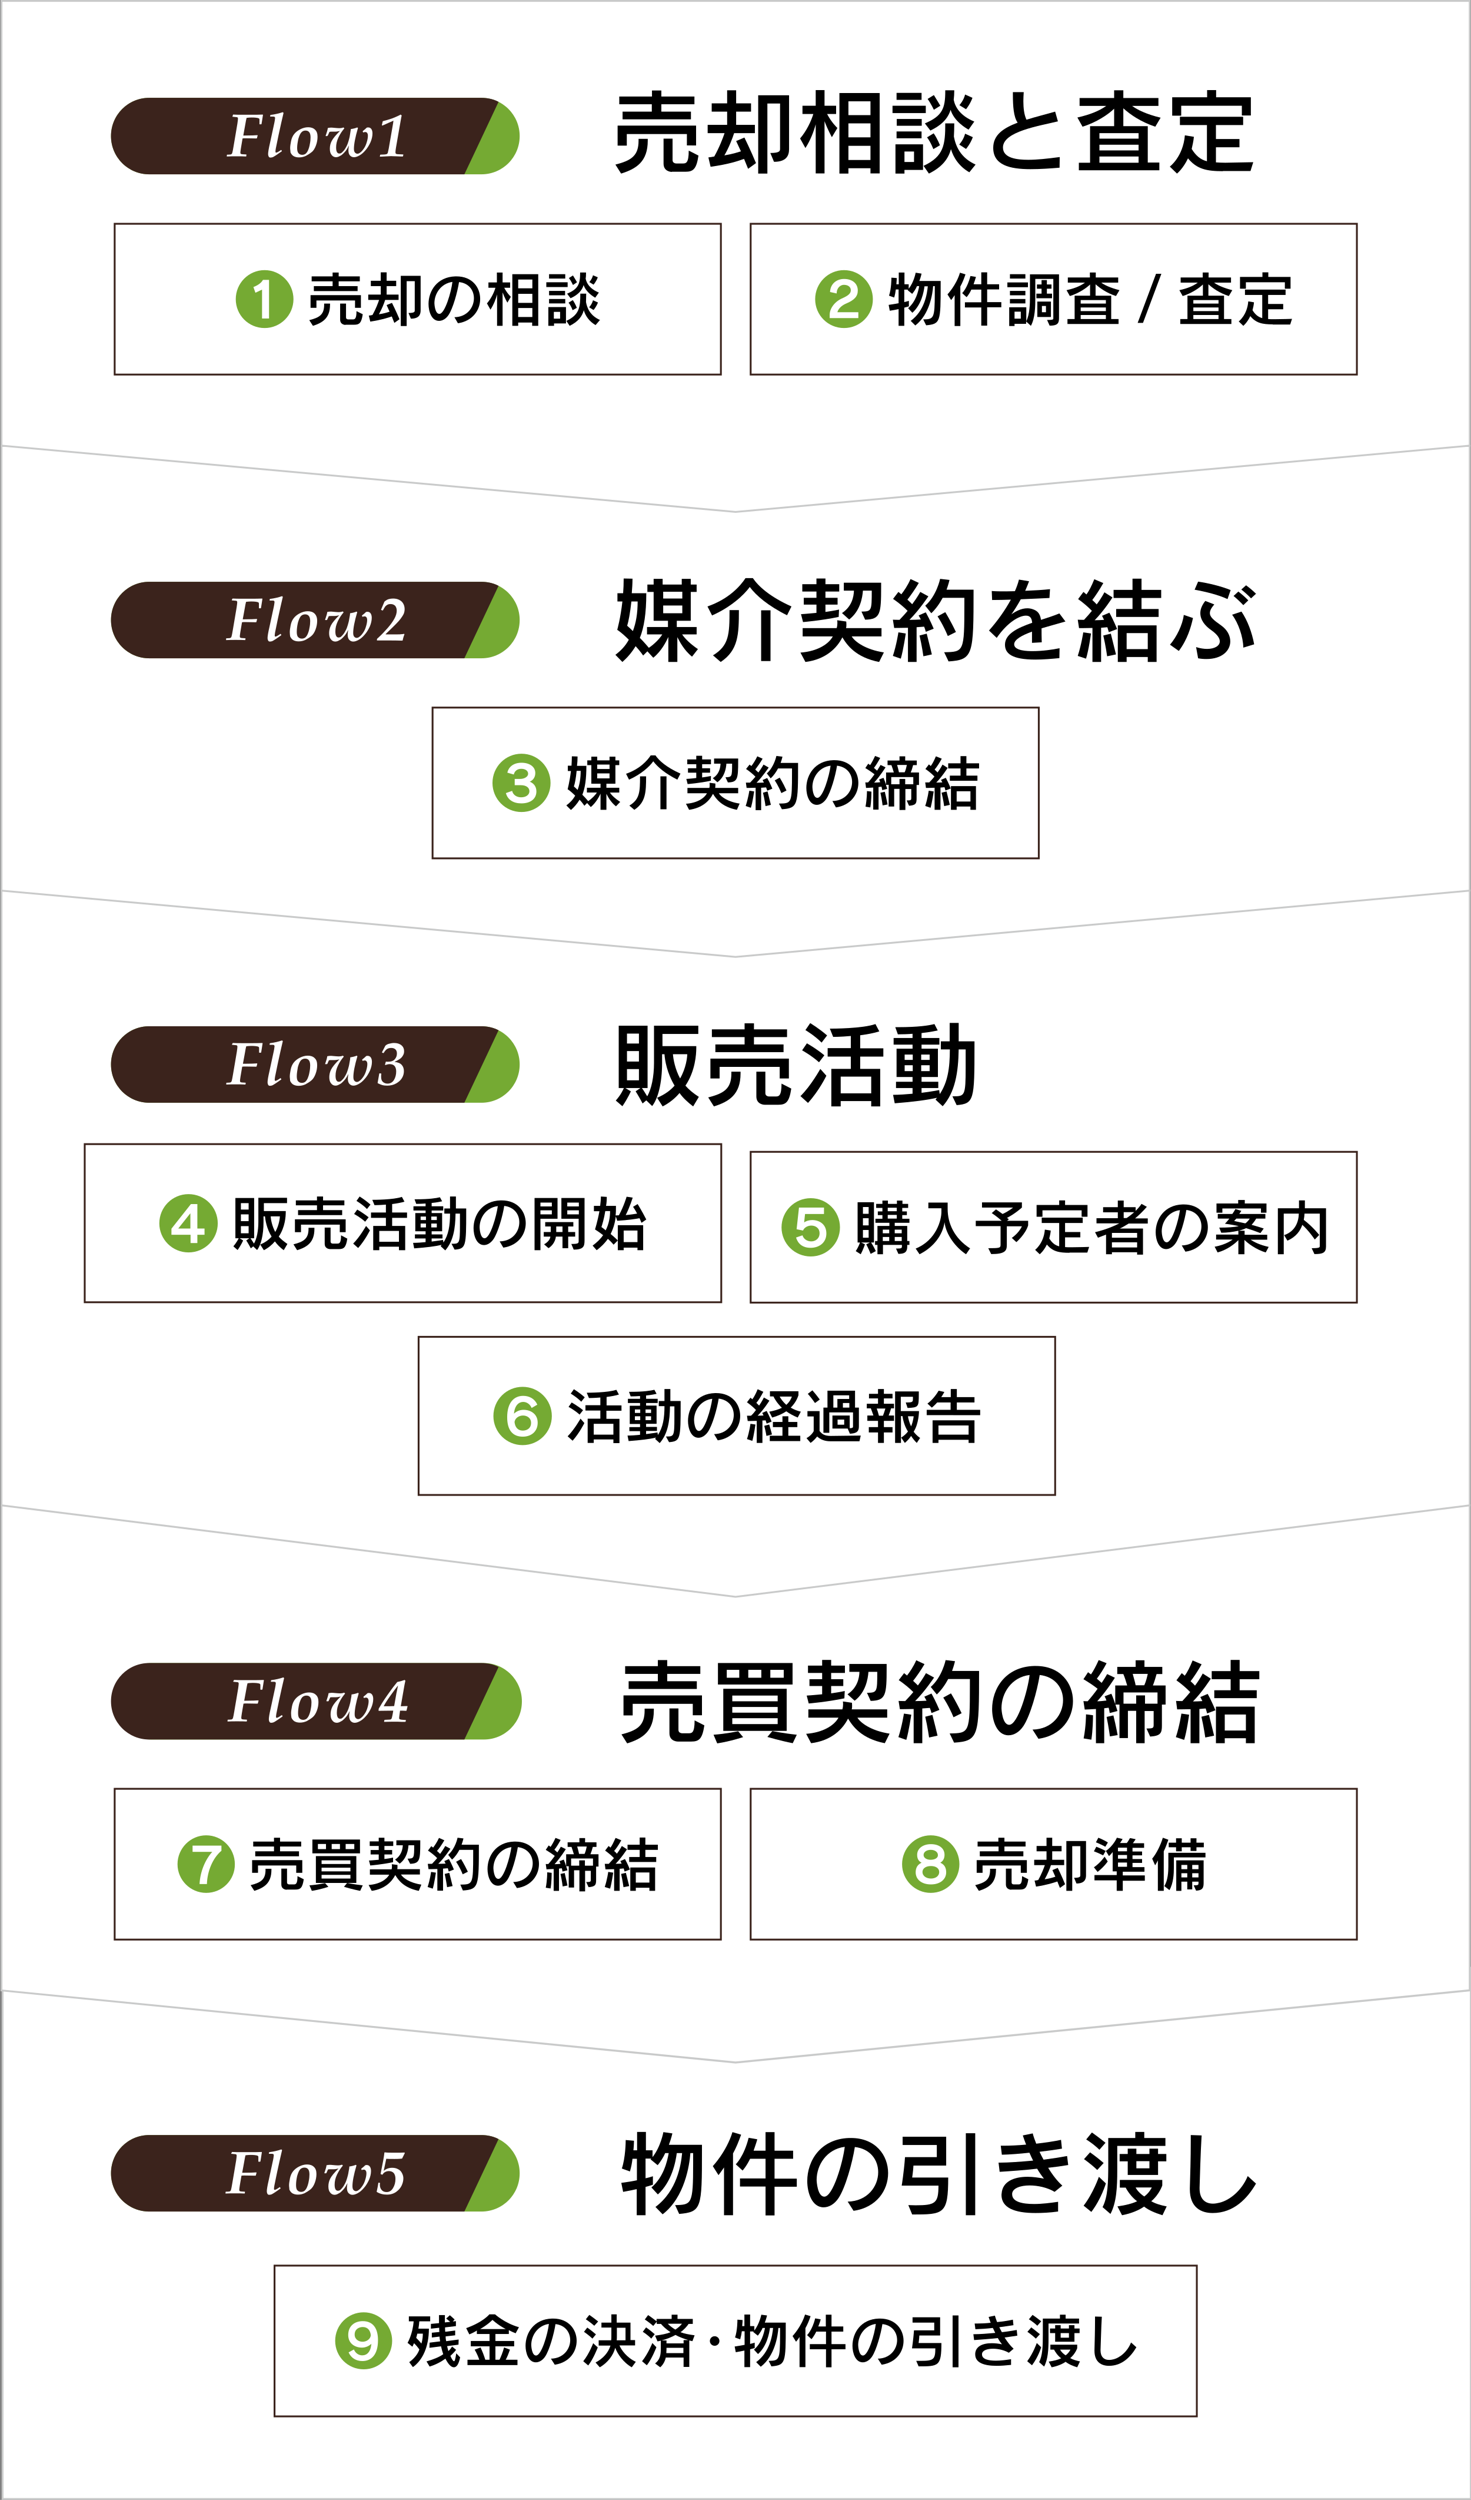 <?xml version="1.0" encoding="utf-8"?>
<!-- Generator: Adobe Illustrator 26.0.2, SVG Export Plug-In . SVG Version: 6.00 Build 0)  -->
<svg version="1.1" id="レイヤー_1" xmlns="http://www.w3.org/2000/svg" xmlns:xlink="http://www.w3.org/1999/xlink" x="0px"
	 y="0px" viewBox="0 0 800.5 1359.5" style="enable-background:new 0 0 800.5 1359.5;" xml:space="preserve">
<rect x="0" y="0" width="800.5" height="1359.5" fill="#808080" stroke="none"/>
<style type="text/css">
	.st0{fill:#FFFFFF;}
	.st1{fill:#C9CACA;}
	.st2{fill:none;stroke:#3B231C;stroke-miterlimit:10;}
	.st3{fill:#75AA33;}
	.st4{fill:#3B231C;}
</style>
<g>
	<rect x="1.4" y="1070.1" class="st0" width="799" height="288.9"/>
	<path class="st1" d="M1.9,1070.6l798,0l0,287.9l-798,0L1.9,1070.6 M0.9,1069.6l0,289.9l800,0l0-289.9L0.9,1069.6L0.9,1069.6z"/>
</g>
<g>
	<polygon class="st0" points="0.8,1082.4 0.8,818.5 799.9,818.5 799.9,1082.4 400.4,1121.7 	"/>
	<path class="st1" d="M1.3,819l798,0l0,262.9l-399,39.2L1.3,1082L1.3,819 M0.3,818l0,264.9l400,39.3l400-39.3l0-264.9L0.3,818
		L0.3,818z"/>
</g>
<g>
	<polygon class="st0" points="0.8,818.6 0.8,484.2 799.9,484.2 799.9,818.6 400.4,868.4 	"/>
	<path class="st1" d="M1.3,484.7l798,0l0,333.5l-399,49.7l-399-49.7L1.3,484.7 M0.3,483.7l0,335.4l400,49.8l400-49.8l0-335.4
		L0.3,483.7L0.3,483.7z"/>
</g>
<rect x="408.5" y="626.4" class="st2" width="329.9" height="82"/>
<g>
	<polygon class="st0" points="0.8,484.4 0.8,242.5 799.9,242.5 799.9,484.4 400.4,520.4 	"/>
	<path class="st1" d="M1.3,243l798,0l0,240.9l-399,36l-399-36L1.3,243 M0.3,242l0,242.8l400,36.1l400-36.1l0-242.8L0.3,242L0.3,242z
		"/>
</g>
<g>
	<polygon class="st0" points="0.8,242.4 0.8,0.5 799.9,0.5 799.9,242.4 400.4,278.4 	"/>
	<path class="st1" d="M1.3,1l798,0l0,240.9l-399,36l-399-36L1.3,1 M0.3,0l0,242.8l400,36.1l400-36.1l0-242.8L0.3,0L0.3,0z"/>
</g>
<g>
	<path class="st3" d="M283.8,441.6c-8.8,0-15.8-7.1-15.8-15.8c0-8.8,7.1-15.9,15.8-15.9c8.8,0,15.8,7.1,15.8,15.9
		C299.6,434.5,292.5,441.6,283.8,441.6z M275.3,431.3c1,3.7,4.1,5.6,8.4,5.6c5.2,0,8.2-2.6,8.2-6.5c0-2.8-1.6-4.5-3.6-5.3
		c1.8-0.8,3-2.4,3-4.7c0-3.5-3.2-5.6-7.5-5.6c-4.3,0-7,2.2-7.7,5.4l3.5,1c0.4-1.8,1.8-3.1,4.1-3.1c2.2,0,3.7,1.1,3.7,2.7
		c0,1.5-1.9,2.8-4.3,2.8h-3v3.4h3.3c3.2,0,4.7,1.5,4.7,3.3c0,1.9-1.8,3.3-4.5,3.3c-2.3,0-4.4-1.2-4.9-3.5L275.3,431.3z"/>
	<path d="M335.2,438.5c-2.8-2.2-4.4-5.2-5.2-6.8v8.7h-3.2v-8.8c-0.7,1.5-2.4,4.9-5.3,7.3l-2-2.2l-1.5,1.5c0,0-1-1.6-2.6-3.3
		c-1.4,2.3-2.9,4-4.7,5.6l-2.5-2.5c1.9-1.4,3.5-3,4.8-5.3c-1.2-1.2-2.6-2.5-4.1-3.5c0,0,1.1-4.1,1.8-9.9H309v-2.9h2
		c0.1-1.7,0.2-3.4,0.2-5.1l3.1,0.1c0,1.8-0.1,3.5-0.3,5.1h5.1c0,7.1-0.7,12-2.2,15.7c1.7,1.7,2.7,2.9,3.2,3.5c2-1.4,3.9-3.3,4.7-4.7
		h-5.4v-2.6h7.4v-2.2h-5v-10.1h-2.2v-2.6h2.2v-2h3.2v2h6.7v-2h3.2v2h2.1v2.6h-2.1v10.1H330v2.2h7v2.6h-5.1c1,1.6,3,3.4,5.6,5.1
		L335.2,438.5z M313.8,419.2c-0.4,4.2-1,7.1-1.5,8.5c0.7,0.6,1.4,1.2,2,1.9c1.1-2.8,1.7-6.2,1.7-10.4H313.8z M331.7,415.8H325v2.4
		h6.7V415.8z M331.7,420.6H325v2.7h6.7V420.6z"/>
	<path d="M368.6,424c-6.7-3.4-10.8-6.9-13.1-10c-2,2.9-6.8,7.2-13.2,10l-1.6-3.2c7.5-2.6,11.6-7.2,13.4-10h2.6
		c1.9,2.8,5.9,6.5,13.6,9.9L368.6,424z M342.5,438.1c5.6-3.4,5.8-7.3,5.8-15.9h3.3c0,8.6-0.2,14.1-6.4,18.2L342.5,438.1z
		 M359.4,440.1v-17.9h3.3v17.9H359.4z"/>
	<path d="M401,440.4c-8.2-1.6-11.3-5.9-13-8.7c-1.9,3.8-5.8,7.7-13,8.7l-1.7-3.3c6.1-0.4,10-3,11.4-5.7h-10.6v-2.9H386
		c0.2-0.6,0.2-1.3,0.2-1.8c0-0.6-0.1-1-0.1-1l3.2,0.4c0,0,0,0.4,0,1c0,0.4,0,0.9-0.1,1.4h12.5v2.9h-10.5c1,1.8,4.9,4.7,11.3,5.6
		L401,440.4z M386.8,424.6c-6.2,1.3-12.6,1.8-12.6,1.8l-0.7-2.8c0,0,2.2-0.1,5.4-0.5v-2.9h-4.5v-2.4h4.5v-2.2H374v-2.6h4.9v-2h3.2v2
		h4.8v2.6h-4.8v2.2h4.3v2.4h-4.3v2.6c1.6-0.2,3.2-0.5,4.8-0.8L386.8,424.6z M394.8,422.7c3.5-0.1,3.6-0.2,3.6-7.4h-3.1
		c-0.2,2.5-0.9,7.2-4.9,10.1l-2.5-2.2c3.5-2.2,4.1-5.6,4.2-7.9h-3.5v-2.8h13.1v1.4c0,9.7-0.3,11.5-5.6,11.6L394.8,422.7z"/>
	<path d="M405.8,438.3c1.3-3.9,2-8.3,2-8.3l2.6,0.4c0,0-0.8,5.8-1.8,8.9L405.8,438.3z M411.2,440.4v-12c-2.6,0.1-4.9,0.1-4.9,0.1
		l-0.4-2.9c0,0,0.9,0,2.3,0c1-1.1,2-2.1,2.9-3.2c-1.2-1.3-3.3-3-5.1-4.2l1.9-2.4c0.4,0.3,0.7,0.6,1,0.8c0.9-1.2,2.2-3.1,3.2-5.3
		l2.9,1.3c-1.2,2.1-3,4.6-4,5.9c0.6,0.6,1.2,1.1,1.7,1.6c1.8-2.4,2.8-4.3,2.8-4.3l2.8,1.6c0,0-3.2,4.8-6.6,8.3c1,0,3.2-0.1,4-0.1
		c-0.3-0.6-0.7-1.4-0.7-1.4l2.5-1.1c1.6,2.8,2.8,5.8,2.8,5.8l-2.8,1.1c0,0-0.2-0.8-0.6-1.8c-0.6,0.1-1.9,0.1-2.7,0.2v12.2H411.2z
		 M416.6,438.4c0,0-0.5-3.7-1.4-7.3l2.5-0.7c1,4,1.8,7.3,1.8,7.3L416.6,438.4z M423.9,437c6.9-0.1,7.1,0,7.1-16.8v-2.3h-7.6
		c-1,1.9-2.3,3.8-4,5.4l-2.1-2.7c4-3.5,5.2-9.5,5.2-9.5l3.3,0.4c0,0-0.3,1.5-1,3.4h9.5c0,22.9,0,24.6-8.8,25.2L423.9,437z
		 M425.2,431.3c-1.7-4.2-3.6-6.9-3.6-6.9l2.7-1.5c0,0,1.8,2.8,3.7,7L425.2,431.3z"/>
	<path d="M453,435.6c7-0.1,10.7-5.3,10.7-10.3c0-4.2-2.6-8.2-8.2-8.9c-0.9,5.7-3.4,14.4-5.8,18c-1.4,2.1-3.4,3.3-5.2,3.3
		c-4.1,0-5.7-5.2-5.7-9.2c0-7,4.6-14.8,14.7-15.1h0.6c8.7,0,13,6.1,13,12.4c0,6-4,12.1-12.2,13.3L453,435.6z M442.1,428
		c0,0.6,0.3,5.9,2.7,5.9c3.1,0,6.5-12.1,7.2-17.5C445.6,417.2,442.1,422.8,442.1,428z"/>
	<path d="M489.5,440.4v-11.4h-2.9v9.6h-3v-11.8h-1.5c0.5,1.4,0.7,2.2,0.7,2.2l-2.7,0.7c0,0-0.1-0.9-0.4-1.9c-0.4,0.1-1,0.1-1.6,0.2
		v12.3h-2.9v-12c-1.8,0.1-3.9,0.2-3.9,0.2l-0.4-3c0,0,0.8,0,1.5,0c1.1-1.2,2.6-3.1,3.5-4.4c-1.1-0.9-3.1-2.3-5-3.4l1.6-2.4
		c0.3,0.2,0.7,0.6,1,0.8c0.9-1.3,1.9-3.2,2.7-5l2.8,1.1c-1.2,2.2-2.3,4-3.4,5.4c0.5,0.4,1.3,1.2,1.7,1.5c1.1-1.7,1.9-3.1,1.9-3.1
		l2.7,1.3c0,0-2.7,4.4-6.2,8.3c1.1,0,2.1-0.1,3.3-0.2c-0.2-0.6-0.4-1-0.6-1.5l2.4-0.9c0.6,1.4,1,2.6,1.4,3.7v-6.6h4.2
		c-0.4-1.4-0.9-3-1.3-4h-2.1v-2.5h6.5v-2.3h3.1v2.3h6.3v2.5h-2c-0.3,1.2-0.8,2.9-1.3,4h4.5v6.8h-1.3v7.4c0,2.7-0.5,3.6-4.1,3.9
		l-1.3-2.9c2.3,0,2.5-0.1,2.5-1.4v-4.8h-3.2v11.4H489.5z M471,438.7c0.8-4.2,0.8-8.5,0.8-8.5l2.4,0.3v0.1c0,0.8,0,5.2-0.6,8.5
		L471,438.7z M480.3,438c0,0-0.4-3.4-1.2-6.9l2.4-0.5c0.9,3.7,1.5,6.9,1.5,6.9L480.3,438z M497,422.6h-12v3.9h4.5v-2.9h3.1v2.9h4.4
		V422.6z M488.2,416c0.3,1,0.8,2.9,1,4h3.1c0.6-1.2,1-3.1,1.2-4H488.2z"/>
	<path d="M503.5,438.3c1.3-3.9,1.9-8.3,1.9-8.3l2.7,0.4c0,0-0.8,5.8-1.7,8.9L503.5,438.3z M508.6,440.4v-12
		c-2.6,0.1-4.7,0.1-4.7,0.1l-0.4-3c0,0,0.8,0,2.2,0c1-1.1,2-2.1,2.8-3.2c-1.2-1.3-3.1-2.9-4.9-4.1l1.9-2.5c0.4,0.3,0.7,0.6,1,0.9
		c0.9-1.2,1.9-3.1,2.8-5.3l3.2,1.3c-1.2,2.2-2.8,4.7-3.9,5.9c0.6,0.6,1.1,1,1.6,1.6c1.8-2.4,2.7-4.3,2.7-4.3l2.8,1.8
		c0,0-2.9,4.6-6.2,8c0.9,0,2.5-0.1,3.3-0.1c-0.3-0.6-0.7-1.4-0.7-1.4l2.6-1.1c1.5,2.8,2.7,5.8,2.7,5.8l-2.9,1.1c0,0-0.2-0.7-0.5-1.8
		c-0.6,0.1-1.4,0.1-2.2,0.2v12.1H508.6z M513.8,438.4c0,0-0.5-3.7-1.4-7.3l2.7-0.7c1,4,1.8,7.3,1.8,7.3L513.8,438.4z M516.9,424.6
		v-2.8h5.8v-3.9H516v-2.8h6.7v-3.9h3.2v3.9h6.9v2.8h-6.9v3.9h6v2.8H516.9z M528.1,440.4v-1.8h-7.5v1.8h-3.1v-12.9h13.6v12.9H528.1z
		 M528.1,430.3h-7.5v5.6h7.5V430.3z"/>
</g>
<g>
	<path class="st3" d="M144,178.4c-8.7,0-15.7-7-15.7-15.7c0-8.7,7-15.8,15.7-15.8c8.7,0,15.7,7.1,15.7,15.8
		C159.7,171.4,152.6,178.4,144,178.4z M146.4,152.2h-3.3c-1,1.8-2.9,3-5.2,3.9l1.1,3.1l3.6-1.7v15.7h3.8V152.2z"/>
	<path d="M168.3,174.1c5.7-1.4,8.1-3.1,8.1-8.4v-0.6h3.2v0.6c0,7.3-4,9.8-9.3,11.5L168.3,174.1z M193.2,167.4v-4h-21v4H169v-6.9
		h27.4v6.9H193.2z M170.8,158.3v-2.7H181V153h-11.4v-2.7H181v-2.1h3.3v2.1h11.5v2.7h-11.5v2.6h10.3v2.7H170.8z M188,176.7
		c0,0-2.9,0-2.9-2.9v-8.7h3.2v7.5c0,1.2,1.3,1.1,1.3,1.1h2.3c1.1,0,2.1-0.1,2.1-4.5l3.4,1.7c-0.7,4.8-1.9,5.7-4.6,5.7H188z"/>
	<path d="M214.6,175.6c-0.6-1.5-1-2.5-1.4-3.5c-2.1,0.7-5.3,1.8-11.7,2.8l-0.8-3.3c0.7,0,1.4-0.2,2-0.3c1.8-3.2,3-6.4,3.6-8.2h-5.9
		v-2.9h6.8v-4.6h-5.4v-2.9h5.4v-4.6h3.2v4.6h5.2v2.9h-5.2v4.6h6.5v2.9h-7.3c-0.6,2-1.9,5.1-3.4,7.8c2.8-0.4,4.6-1,5.8-1.4
		c-0.7-1.5-1.6-3.6-1.6-3.6l2.9-1.2c0,0,2.3,4.6,4.1,8.9L214.6,175.6z M218.1,177.2V150h10.8v18.8c0,2.4-1,4.5-5.3,4.5l-1.3-3.1
		c3.4,0,3.4-0.7,3.4-1.5v-15.8h-4.4v24.4H218.1z"/>
	<path d="M247.3,172.5c6.9-0.1,10.6-5.3,10.6-10.3c0-4.2-2.6-8.2-8.1-8.8c-0.9,5.6-3.3,14.3-5.7,17.9c-1.4,2.1-3.3,3.2-5.2,3.2
		c-4.1,0-5.7-5.2-5.7-9.2c0-7,4.6-14.7,14.6-15h0.6c8.6,0,12.9,6,12.9,12.3c0,5.9-4,12-12.1,13.2L247.3,172.5z M236.4,164.9
		c0,0.5,0.3,5.8,2.7,5.8c3,0,6.5-12,7.1-17.4C239.9,154.2,236.4,159.7,236.4,164.9z"/>
	<path d="M270.5,177.2v-17.1c-0.6,2.4-1.8,5.5-3.6,8.3L265,165c2.3-2.7,3.9-6,4.6-8.5h-3.8v-2.9h4.6v-5.4h3.1v5.4h4.1v2.9h-3.2
		c1.6,3.1,3.6,4.9,3.6,4.9l-1.9,3.2c0,0-1.5-2.6-2.6-5.6v18.2H270.5z M289.6,177.2v-1.8H282v1.8h-3.2v-28.1h14.1v28.1H289.6z
		 M289.6,152H282v4.8h7.7V152z M289.6,159.8H282v4.9h7.7V159.8z M289.6,167.5H282v4.9h7.7V167.5z"/>
	<path d="M297.3,156.1v-2.6h11.6v2.6H297.3z M301.5,176v1.2h-3.1v-10.2h9.6v8.9H301.5z M298.8,151.5v-2.4h8.8v2.4H298.8z M298.8,165
		v-2.4h8.8v2.4H298.8z M298.8,160.6v-2.4h8.7v2.4H298.8z M304.8,169.6h-3.4v3.7h3.4V169.6z M324.1,176.8c-3.6-2.1-5.6-5.2-6.4-8.1
		c-0.9,3.3-3,6.2-7.7,8.5l-1.8-2.7c7.1-3.3,7.6-7.4,7.6-14.8h3.2c0,1.7-0.1,3.2-0.1,4.6c0.6,3.3,2.3,7.4,7.6,9.7L324.1,176.8z
		 M323.9,161.9c-0.8-0.5-5-2.9-6.3-6.9c-0.8,2.8-2.9,5.3-7.1,7.2l-1.9-2.5c6.1-2.5,7.1-5.3,7.1-11.2v-0.3h3.2c0,1.2,0,2.3-0.2,3.3
		c0.5,2.6,2.3,5.6,7.2,7.6L323.9,161.9z M311.6,168.7c0,0-0.7-2.2-2.2-4.1l2.3-1.4c1.4,2,2.2,4.2,2.2,4.2L311.6,168.7z M311.8,155
		c0,0-0.9-2.1-2.2-3.8l2.2-1.4c1.3,2.1,2.2,3.7,2.2,3.7L311.8,155z M320.6,167.1c0,0,1.5-1.5,2.1-3.8l2.7,1.2
		c-0.9,2.4-2.4,4.1-2.4,4.1L320.6,167.1z M320.7,153.4c0,0,1.5-1.6,2-3.7l2.6,1.1c-0.8,2.3-2.3,4-2.3,4L320.7,153.4z"/>
</g>
<rect x="62.4" y="121.7" class="st2" width="329.9" height="82"/>
<g>
	<path class="st3" d="M459.3,178.4c-8.7,0-15.7-7-15.7-15.7c0-8.7,7-15.8,15.7-15.8c8.7,0,15.7,7.1,15.7,15.8
		C475.1,171.4,468,178.4,459.3,178.4z M467.1,169.8l-11.4,0c0.4-1.8,2.3-3.7,4.7-4.7c4.6-1.9,6.4-4,6.4-7.1c0-3.7-2.8-6.3-7.5-6.3
		c-3.9,0-7.4,2.5-7.6,7.1l3.6,0.8c0-3.2,2.2-4.7,3.9-4.7c2.5,0,3.8,1.3,3.8,2.9c0,1.6-1,2.8-4.6,4.4c-4,1.7-6.9,5.4-6.9,9v1.8h15.6
		V169.8z"/>
	<path d="M502.4,173.7c5.7-0.1,6.3-0.3,6.3-14.3v-3.8h-0.9c-0.3,4.2-1.9,15.4-9.7,21.4l-2.5-2.5c7.6-5.6,8.9-14.7,9.3-18.8h-1.8
		c-0.4,3-1.6,9.9-6.6,14.4l-2.3-2.5c4.2-3.6,5.5-9,6-12H499c-0.5,1.3-1.5,2.9-2.6,4.2l-2.5-2l0.2-0.3h-2v6.8
		c1.3-0.3,2.5-0.7,2.5-0.7v3c0,0-1.3,0.4-2.5,0.7v9.9h-3.1v-9.1c-1.3,0.3-3,0.6-4.8,0.9l-0.6-3.2c2-0.3,4-0.6,5.4-0.9v-7.5h-1.5
		c-0.2,1.5-0.4,2.7-0.9,4.4l-2.8-1c1.3-3.8,1.3-9.4,1.3-9.8v0l2.9,0.2c0,0,0,1.4-0.2,3.4h1.3v-6.4h3.1v6.4h2.3v2.4
		c2.9-3.6,3.8-8.7,3.8-8.7l3.2,0.5c0,0-0.4,2-1.2,4h11.6v2c0,20.2-0.1,21.4-7.9,22.1L502.4,173.7z"/>
	<path d="M519.5,177.2v-16.7c-0.8,1.3-1.9,2.7-1.9,2.7l-2-3.1c0,0,4.8-5,6.8-11.8l3,0.9c-0.9,2.7-1.7,4.6-2.8,6.6v21.5H519.5z
		 M534,177.2v-10h-8.9v-2.8h8.9v-6.9h-5.4c-1.3,2.8-2.6,4.1-2.6,4.1l-2.4-2.2c0,0,2.8-2.6,4.5-9.3l3,0.5c-0.4,1.5-0.9,2.8-1.3,4h4.2
		v-6.5h3.2v6.5h6.5v2.8h-6.5v6.9h7.7v2.8h-7.7v10H534z"/>
	<path d="M548.2,156.2v-2.6h11.2v2.6H548.2z M569.8,174c3,0,3.4-0.2,3.4-0.8v-21.5h-9.8v10.5c0,4.4-0.1,10.8-2.4,15l-2.6-2.4v1.3
		h-6.3v1.2h-2.9v-10.2h9.3v7.6c1.9-3.8,2-9.7,2-13.3v-12.2h15.8v24c0,3-1.3,3.9-5.1,3.9L569.8,174z M549.6,151.5v-2.4h8.4v2.4H549.6
		z M549.6,165v-2.4h8.4v2.4H549.6z M549.6,160.6v-2.4h8.4v2.4H549.6z M555.5,169.5h-3.4v3.8h3.4V169.5z M564,162.2v-2.5h2.8V157
		h-2.5v-2.3h2.5v-2.4h2.9v2.4h2.5v2.3h-2.5v2.7h2.8v2.5H564z M564.5,172.4v-8.4h7.4v8.4H564.5z M569.3,166.4H567v3.4h2.2V166.4z"/>
	<path d="M580.9,176.2v-2.7h3.9v-12.7h8.4v-6.1c-2,2-6.2,4.8-11,6.3l-1.8-3.2c4.6-1,7.8-2.4,10-4.1h-9.3v-2.8h12v-2.7h3.2v2.7h12.2
		v2.8h-9.2c1.7,1.3,5.1,2.9,9.9,4.1l-1.9,3.2c-5.2-1.7-8.7-4.3-11.1-6.4v6.2h8.5v12.7h4v2.7H580.9z M601.8,163.2h-13.7v1.9h13.7
		V163.2z M601.8,167.2h-13.7v2h13.7V167.2z M601.8,171.3h-13.7v2.2h13.7V171.3z"/>
	<path d="M619.1,175.6l10-26.7h2.9l-10,26.7H619.1z"/>
	<path d="M642.3,176.2v-2.7h3.9v-12.7h8.4v-6.1c-2,2-6.2,4.8-11,6.3l-1.8-3.2c4.6-1,7.8-2.4,10-4.1h-9.3v-2.8h12v-2.7h3.2v2.7h12.2
		v2.8h-9.2c1.7,1.3,5.1,2.9,9.9,4.1l-1.9,3.2c-5.2-1.7-8.8-4.3-11.1-6.4v6.2h8.5v12.7h4v2.7H642.3z M663.1,163.2h-13.7v1.9h13.7
		V163.2z M663.1,167.2h-13.7v2h13.7V167.2z M663.1,171.3h-13.7v2.2h13.7V171.3z"/>
	<path d="M692.6,176.4c-5.6,0-9.1-0.7-12.2-4.5c-1.7,3.6-3.8,5.3-3.8,5.3l-2.5-2.4c0,0,4.6-3.4,5.2-10.9l3.1,0.5
		c-0.1,1.5-0.5,3.1-0.8,4.3c1.5,2.4,3.1,3.7,5.3,4.3v-12.6h-9.4v-2.9h22.1v2.9h-9.5v4.9h8.2v2.9h-8.2v5.3c1,0.1,1.9,0.1,3.3,0.1
		c3.8,0,9.7-0.2,9.7-0.2l-1,3.1H692.6z M699.2,157v-3.5H678v3.5h-3.2v-6.4H687v-2.5h3.2v2.5h12.1v6.4H699.2z"/>
</g>
<rect x="408.5" y="121.7" class="st2" width="329.9" height="82"/>
<rect x="62.4" y="972.8" class="st2" width="329.9" height="82"/>
<rect x="408.5" y="972.8" class="st2" width="329.9" height="82"/>
<rect x="235.4" y="384.8" class="st2" width="329.9" height="82"/>
<g>
	<path class="st3" d="M112.2,1029.4c-8.6,0-15.6-7-15.6-15.6c0-8.6,7-15.7,15.6-15.7c8.6,0,15.6,7,15.6,15.7
		C127.9,1022.4,120.9,1029.4,112.2,1029.4z M112.6,1024.6c0.2-6.9,3.1-14.1,7.9-18.1v-2.8h-15.7v3.4h10.7
		c-3.8,4.2-6.6,10.8-6.9,17.5H112.6z"/>
	<path d="M136.4,1025.2c5.6-1.4,8.1-3.1,8.1-8.3v-0.6h3.2v0.6c0,7.3-4,9.7-9.3,11.4L136.4,1025.2z M161.2,1018.5v-4h-20.8v4h-3.2
		v-6.9h27.3v6.9H161.2z M138.9,1009.5v-2.7h10.2v-2.6h-11.3v-2.7h11.3v-2.1h3.3v2.1h11.5v2.7h-11.5v2.6h10.3v2.7H138.9z M156,1027.7
		c0,0-2.9,0-2.9-2.9v-8.6h3.1v7.5c0,1.2,1.3,1.1,1.3,1.1h2.3c1.1,0,2.1-0.1,2.1-4.5l3.4,1.7c-0.7,4.8-1.9,5.6-4.6,5.6H156z"/>
	<path d="M178.7,1026.1c0,0-4.4,1.5-9,2.2l-1.3-3c4.4-0.3,8.5-1.2,8.5-1.2L178.7,1026.1z M170,1007.9v-7.5h25.9v7.5H170z
		 M171.9,1024v-14.6h22v14.6H171.9z M177.4,1002.8H173v2.8h4.4V1002.8z M190.7,1011.7H175v2h15.7V1011.7z M190.7,1015.7H175v2h15.7
		V1015.7z M190.7,1019.6H175v2h15.7V1019.6z M185,1002.8h-4.5v2.8h4.5V1002.8z M196,1028.3c-4.2-0.8-8.8-2.2-8.8-2.2l1.7-2.1
		c0,0,3.7,0.8,8.5,1.3L196,1028.3z M192.8,1002.8h-4.7v2.8h4.7V1002.8z"/>
	<path d="M227.9,1028.3c-8.1-1.6-11.1-5.8-12.8-8.6c-1.9,3.7-5.7,7.6-12.8,8.6l-1.7-3.2c6-0.4,9.8-3,11.2-5.6h-10.5v-2.9h11.8
		c0.2-0.6,0.2-1.3,0.2-1.8c0-0.6-0.1-1-0.1-1l3.1,0.4c0,0,0,0.4,0,1c0,0.4,0,0.9-0.1,1.3h12.3v2.9h-10.3c1,1.8,4.8,4.6,11.1,5.5
		L227.9,1028.3z M213.9,1012.7c-6.1,1.3-12.4,1.8-12.4,1.8l-0.7-2.7c0,0,2.2-0.1,5.3-0.4v-2.9h-4.4v-2.4h4.4v-2.2h-4.9v-2.5h4.9v-2
		h3.1v2h4.8v2.5h-4.8v2.2h4.2v2.4h-4.2v2.5c1.5-0.2,3.1-0.4,4.7-0.8L213.9,1012.7z M221.8,1010.8c3.5-0.1,3.6-0.2,3.6-7.3h-3.1
		c-0.2,2.5-0.9,7.1-4.8,10l-2.5-2.2c3.4-2.2,4.1-5.6,4.2-7.8h-3.5v-2.7h13v1.3c0,9.5-0.3,11.3-5.5,11.5L221.8,1010.8z"/>
	<path d="M232.7,1026.2c1.3-3.9,1.9-8.2,1.9-8.2l2.6,0.4c0,0-0.8,5.7-1.7,8.7L232.7,1026.2z M238,1028.3v-11.9
		c-2.6,0.1-4.8,0.1-4.8,0.1l-0.4-2.9c0,0,0.9,0,2.3,0c1-1.1,2-2.1,2.8-3.1c-1.2-1.3-3.2-2.9-5-4.1l1.8-2.4c0.4,0.3,0.7,0.5,1,0.8
		c0.9-1.2,2.2-3.1,3.2-5.3l2.9,1.3c-1.2,2.1-2.9,4.6-4,5.8c0.6,0.5,1.2,1.1,1.7,1.6c1.8-2.4,2.8-4.3,2.8-4.3l2.8,1.5
		c0,0-3.1,4.8-6.6,8.2c1,0,3.1-0.1,4-0.1c-0.3-0.5-0.7-1.4-0.7-1.4l2.5-1.1c1.5,2.7,2.7,5.7,2.7,5.7l-2.8,1.1c0,0-0.2-0.8-0.5-1.8
		c-0.6,0.1-1.8,0.1-2.6,0.2v12H238z M243.3,1026.3c0,0-0.5-3.6-1.3-7.2l2.5-0.6c1,3.9,1.8,7.2,1.8,7.2L243.3,1026.3z M250.5,1024.9
		c6.8-0.1,7,0,7-16.6v-2.3H250c-1,1.9-2.3,3.8-4,5.3l-2.1-2.6c4-3.5,5.1-9.3,5.1-9.3l3.2,0.4c0,0-0.3,1.4-1,3.4h9.4
		c0,22.6,0,24.3-8.7,24.9L250.5,1024.9z M251.8,1019.3c-1.7-4.2-3.6-6.8-3.6-6.8l2.7-1.5c0,0,1.7,2.7,3.7,6.9L251.8,1019.3z"/>
	<path d="M279.3,1023.5c6.9-0.1,10.6-5.3,10.6-10.2c0-4.1-2.6-8.1-8.1-8.8c-0.9,5.6-3.3,14.2-5.7,17.8c-1.4,2.1-3.3,3.2-5.1,3.2
		c-4.1,0-5.7-5.2-5.7-9.1c0-6.9,4.5-14.6,14.5-14.9h0.6c8.5,0,12.9,6,12.9,12.2c0,5.9-4,12-12,13.1L279.3,1023.5z M268.5,1016
		c0,0.5,0.3,5.8,2.7,5.8c3,0,6.4-12,7.1-17.3C272,1005.4,268.5,1010.9,268.5,1016z"/>
	<path d="M315.3,1028.3v-11.2h-2.9v9.4h-2.9v-11.6h-1.4c0.4,1.3,0.7,2.2,0.7,2.2l-2.7,0.7c0,0-0.1-0.9-0.4-1.8
		c-0.4,0.1-1,0.1-1.5,0.2v12.1h-2.9v-11.9c-1.7,0.1-3.9,0.2-3.9,0.2l-0.4-2.9c0,0,0.8,0,1.4,0c1.1-1.2,2.6-3.1,3.5-4.4
		c-1.1-0.9-3.1-2.2-4.9-3.3l1.6-2.4c0.3,0.2,0.7,0.5,1,0.8c0.9-1.3,1.9-3.1,2.7-4.9l2.8,1.1c-1.2,2.2-2.3,4-3.4,5.3
		c0.4,0.4,1.3,1.2,1.6,1.5c1.1-1.6,1.9-3.1,1.9-3.1l2.7,1.3c0,0-2.6,4.3-6.1,8.2c1.1,0,2.1-0.1,3.2-0.2c-0.2-0.6-0.4-1-0.6-1.4
		l2.4-0.9c0.5,1.3,1,2.6,1.3,3.6v-6.5h4.2c-0.4-1.3-0.9-2.9-1.3-4h-2.1v-2.5h6.4v-2.3h3.1v2.3h6.2v2.5h-2c-0.3,1.2-0.8,2.8-1.3,4
		h4.4v6.7h-1.3v7.3c0,2.6-0.4,3.6-4.1,3.9l-1.3-2.8c2.3,0,2.5-0.1,2.5-1.3v-4.8h-3.1v11.2H315.3z M297,1026.6
		c0.8-4.1,0.8-8.4,0.8-8.4l2.4,0.3v0.1c0,0.8,0,5.2-0.6,8.4L297,1026.6z M306.2,1025.9c0,0-0.4-3.4-1.2-6.8l2.3-0.5
		c0.9,3.7,1.5,6.8,1.5,6.8L306.2,1025.9z M322.7,1010.7h-11.9v3.9h4.4v-2.9h3.1v2.9h4.4V1010.7z M314.1,1004.2c0.3,1,0.8,2.8,1,4h3
		c0.6-1.2,1-3,1.2-4H314.1z"/>
	<path d="M329.1,1026.2c1.3-3.9,1.9-8.2,1.9-8.2l2.7,0.4c0,0-0.8,5.7-1.7,8.7L329.1,1026.2z M334.2,1028.3v-11.8
		c-2.6,0.1-4.7,0.1-4.7,0.1l-0.4-3c0,0,0.8,0,2.2,0c1-1.1,1.9-2.1,2.8-3.1c-1.2-1.3-3.1-2.9-4.8-4.1l1.9-2.5c0.4,0.3,0.7,0.6,1,0.9
		c0.9-1.2,1.8-3.1,2.8-5.3l3.1,1.3c-1.2,2.2-2.8,4.6-3.9,5.8c0.6,0.5,1.1,1,1.5,1.5c1.8-2.4,2.7-4.2,2.7-4.2l2.8,1.8
		c0,0-2.9,4.5-6.2,7.9c0.9,0,2.4-0.1,3.3-0.1c-0.3-0.5-0.7-1.4-0.7-1.4l2.5-1.1c1.5,2.7,2.7,5.7,2.7,5.7l-2.9,1.1
		c0,0-0.2-0.7-0.5-1.7c-0.6,0.1-1.3,0.1-2.2,0.2v12H334.2z M339.3,1026.3c0,0-0.5-3.6-1.3-7.2l2.6-0.6c1,3.9,1.8,7.2,1.8,7.2
		L339.3,1026.3z M342.4,1012.6v-2.7h5.7v-3.9h-6.6v-2.8h6.6v-3.9h3.1v3.9h6.8v2.8h-6.8v3.9h5.9v2.7H342.4z M353.4,1028.3v-1.7h-7.4
		v1.7H343v-12.7h13.5v12.7H353.4z M353.4,1018.3h-7.4v5.5h7.4V1018.3z"/>
</g>
<g>
	<path class="st3" d="M506.5,1029.4c-8.6,0-15.6-7-15.6-15.6c0-8.6,7-15.7,15.6-15.7c8.6,0,15.6,7,15.6,15.7
		C522.1,1022.4,515.1,1029.4,506.5,1029.4z M514,1008.7c0-3.6-3-5.8-7.4-5.8c-4.3,0-7.5,2.3-7.5,5.8c0,1.7,0.5,3.3,2.4,4.3
		c-2.2,1-3.2,2.8-3.2,5.2c0,3.9,3.2,6.6,8.3,6.6c5.1,0,8.3-2.8,8.3-6.6c0-2.4-0.9-4.2-3.2-5.2C513.4,1012,514,1010.4,514,1008.7z
		 M506.6,1021.6c-2.4,0-4.6-1.3-4.6-3.6c0-1.8,1.7-3.2,4.6-3.2c2.9,0,4.5,1.4,4.5,3.2C511.1,1020.4,509,1021.6,506.6,1021.6z
		 M506.4,1011.4c-2.2,0-3.8-1.1-3.8-2.6c0-1.6,1.6-2.8,3.9-2.8c2.4,0,3.9,1.3,3.9,2.8C510.5,1010.3,508.9,1011.4,506.4,1011.4
		L506.4,1011.4z"/>
	<path d="M530.7,1025.2c5.6-1.4,8.1-3.1,8.1-8.3v-0.6h3.2v0.6c0,7.3-4,9.7-9.3,11.4L530.7,1025.2z M555.5,1018.5v-4h-20.8v4h-3.2
		v-6.9h27.3v6.9H555.5z M533.2,1009.5v-2.7h10.2v-2.6H532v-2.7h11.3v-2.1h3.3v2.1h11.5v2.7h-11.5v2.6h10.3v2.7H533.2z M550.3,1027.7
		c0,0-2.9,0-2.9-2.9v-8.6h3.1v7.5c0,1.2,1.3,1.1,1.3,1.1h2.3c1.1,0,2.1-0.1,2.1-4.5l3.4,1.7c-0.7,4.8-1.9,5.6-4.6,5.6H550.3z"/>
	<path d="M576.8,1026.7c-0.6-1.5-1-2.4-1.4-3.5c-2.1,0.7-5.3,1.8-11.6,2.8l-0.8-3.3c0.7,0,1.4-0.2,2-0.3c1.8-3.2,3-6.4,3.6-8.1h-5.8
		v-2.9h6.7v-4.6h-5.4v-2.9h5.4v-4.5h3.1v4.5h5.1v2.9h-5.1v4.6h6.5v2.9h-7.2c-0.6,2-1.9,5.1-3.4,7.7c2.8-0.4,4.6-1,5.8-1.4
		c-0.7-1.5-1.6-3.6-1.6-3.6l2.9-1.2c0,0,2.3,4.6,4,8.9L576.8,1026.7z M580.3,1028.3v-27.1H591v18.7c0,2.3-1,4.4-5.2,4.4l-1.3-3.1
		c3.4,0,3.4-0.7,3.4-1.5V1004h-4.4v24.3H580.3z"/>
	<path d="M600.3,1009c-2.5-1.3-5-2.2-5-2.2l1.3-2.5c0,0,2.9,1.1,5.1,2.3L600.3,1009z M595.3,1015.5c3.7-2.6,5.8-5.8,5.8-5.8l1.7,2.6
		c0,0-1.7,2.7-5.5,5.7L595.3,1015.5z M611,1022.6v5.7h-3.3v-5.7h-12.1v-2.9h12.1v-2h-2.2v-10.5c-1,1.3-2,2.2-2,2.2l-1.7-2.8
		c4.2-2.9,6-7.2,6-7.2l3.1,0.7c0,0-0.6,1.1-1.4,2.2h3.7c1-1.3,1.7-2.7,1.7-2.7l3.1,0.6c0,0-0.8,1.3-1.5,2.2h6.1v2.5h-6.3v2h5.2v2.1
		h-5.2v2h5.2v2.1h-5.2v2.3h6.5v2.5H611v2h12v2.9H611z M601.5,1004.3c-2.5-1.4-5.1-2.4-5.1-2.4l1.3-2.5c0,0,2.9,1.1,5.2,2.6
		L601.5,1004.3z M613.3,1004.8h-4.9v2h4.9V1004.8z M613.3,1008.8h-4.9v2h4.9V1008.8z M613.3,1012.9h-4.9v2.3h4.9V1012.9z"/>
	<path d="M630.1,1028.3v-16.6c-0.7,1.5-1.5,2.7-1.5,2.7l-1.6-3.6c2.3-2.7,4.7-7.6,5.8-11.4l3,1.1c-0.7,2.1-1.6,4.5-2.5,6.3v21.5
		H630.1z M638.8,1010.1v5.6c0,3.2-0.2,8.4-2.4,12.2l-2.8-2.2c2-3.1,2.2-8,2.2-10.7v-7.4h20.2v2.5H638.8z M651.1,1004.6v2h-3.2v-2
		h-4.8v2.2H640v-2.2h-4v-2.5h4v-2.4h3.1v2.4h4.8v-2.4h3.2v2.4h4v2.5H651.1z M649.6,1025.3c2.3,0,2.6-0.2,2.6-1.1v-0.9h-3.4v4.2h-2.7
		v-4.2h-3.2v5h-2.8v-16.6H655v12.5c0,3.4-1.6,3.8-4.1,4L649.6,1025.3z M646.1,1014.2h-3.2v2.3h3.2V1014.2z M646.1,1018.7h-3.2v2.3
		h3.2V1018.7z M652.2,1014.2h-3.4v2.3h3.4V1014.2z M652.2,1018.7h-3.4v2.3h3.4V1018.7z"/>
</g>
<g>
	<rect x="46.1" y="622.2" class="st2" width="346.4" height="86"/>
	<g>
		<path class="st3" d="M102.6,681.1c-8.8,0-15.9-7.1-15.9-15.8c0-8.8,7.1-15.9,15.9-15.9s15.9,7.1,15.9,15.9
			C118.5,674,111.4,681.1,102.6,681.1z M107.3,671.5h4v-3.4l-3.9,0v-13.3h-3.5l-10.6,13.4v3.3h10.4v4.5h3.7V671.5z M97,668.1
			l6.6-8.3v8.3H97z"/>
		<path d="M154.4,679.9c-2-1.5-3.6-3.1-4.8-4.8c-1.5,1.8-3.5,3.5-6,4.8l-2-3.1c2.7-1.1,4.6-2.5,6.2-4.3c-2.7-4.4-3.4-9-3.6-11h-0.8
			v3.1c0,7.3-1.5,12.7-3.5,15.2l-2.1-2l-1.3,1.1c-1.5-2.9-2.5-4.3-2.5-4.3l1.7-1.2h-5.3l1.9,1.2c0,0-1,2.4-3,5.2l-2.3-2
			c1.7-2,2.6-3.8,2.9-4.4h-1.8v-21.9h10.2v21.9h-2c0.3,0.4,1.2,1.7,1.9,2.9c1.5-2.5,2.4-6.9,2.4-11.8v-13.1h15.6v2.9h-12.6v4.3h11.9
			c0,0,0,0.3,0,0.7c0,2.1-0.3,8-3.8,13.2c1.2,1.4,2.7,2.6,4.7,4L154.4,679.9z M135.3,654.3h-4.2v3.5h4.2V654.3z M135.3,660.4h-4.2
			v3.7h4.2V660.4z M135.3,666.8h-4.2v3.9h4.2V666.8z M147.3,661.5c0.1,1.7,0.7,5.2,2.5,8.5c2.1-3.7,2.5-7.6,2.5-8.5H147.3z"/>
		<path d="M159.7,676.7c5.7-1.4,8.2-3.2,8.2-8.4v-0.6h3.2v0.6c0,7.4-4,9.9-9.4,11.6L159.7,676.7z M184.9,670v-4h-21.1v4.1h-3.3v-7
			h27.6v7H184.9z M162.2,660.8v-2.7h10.3v-2.6H161v-2.7h11.5v-2.1h3.3v2.1h11.6v2.7h-11.6v2.6h10.4v2.7H162.2z M179.6,679.3
			c0,0-2.9,0-2.9-2.9v-8.8h3.2v7.6c0,1.2,1.3,1.1,1.3,1.1h2.3c1.1,0,2.1-0.1,2.1-4.5l3.4,1.8c-0.7,4.8-1.9,5.7-4.6,5.7H179.6z"/>
		<path d="M192.2,676.3c3.7-3.7,7-9.6,7-9.6l2.1,2.4c0,0-2.5,5.2-6.4,9.6L192.2,676.3z M198.7,664.4c-2.6-2.4-6-4.2-6-4.2l1.7-2.4
			c0,0,3.2,1.8,6.2,4.2L198.7,664.4z M199.7,657.5c-2.4-2.5-5.7-4.4-5.7-4.4l1.7-2.4c0,0,3,1.8,5.9,4.4L199.7,657.5z M217.1,679.9
			V678h-10.7v1.9h-3.3v-13.2h6.9v-4.4h-8.1v-2.9h8.1v-4.3c-3.5,0.3-6.2,0.3-6.2,0.3l-1.2-2.9h0.1c0.8,0,11.5,0,16-1.6l1.4,2.6
			c-2,0.6-4.3,1-6.7,1.3v4.6h8.1v2.9h-8.1v4.4h7.1v13.2H217.1z M217.1,669.4h-10.7v5.9h10.7V669.4z"/>
		<path d="M245.7,676.4h0.3c4,0,4.3-0.1,4.3-10.1v-6.3h-2.4c-0.1,8.1-1.2,15-5.6,20l-2.5-2.3l0.5-0.7c-3.4,0.8-8.2,1.4-14.9,1.9
			l-0.6-3c2.2,0,4.7-0.2,6.8-0.4v-2h-5.8v-2.2h5.8v-1.7H226v-9.9h5.6v-1.4H225v-2.3h6.6v-1.5c-1.4,0.1-3.5,0.2-5.1,0.2l-0.9-2.5h1.1
			c6.9,0,10.7-0.6,12.7-1.1l1.2,2.2c0,0-3,0.7-5.7,0.9v1.8h6.3v2.3h-6.3v1.4h5.7v9.9h-5.7v1.7h5.9v2.2h-5.9v1.7
			c3.3-0.4,6.2-0.9,6.2-0.9l0.2,1.4c2.8-4.2,3.6-9.1,3.6-15.7h-3.1v-2.8h3.1v-6.5h3.2v6.5h5.6v1.8c0,18.8-0.1,20.1-6.3,20.6
			L245.7,676.4z M231.8,661.6h-2.9v1.9h2.9V661.6z M231.8,665.4h-2.9v2.1h2.9V665.4z M237.7,661.6h-3v1.9h3V661.6z M237.7,665.4h-3
			v2.1h3V665.4z"/>
		<path d="M271.9,675.1c7-0.1,10.7-5.3,10.7-10.4c0-4.2-2.6-8.2-8.2-8.9c-0.9,5.7-3.4,14.4-5.8,18c-1.4,2.1-3.4,3.3-5.2,3.3
			c-4.1,0-5.7-5.2-5.7-9.2c0-7,4.6-14.8,14.7-15.1h0.6c8.7,0,13.1,6.1,13.1,12.4c0,6-4,12.1-12.2,13.3L271.9,675.1z M261,667.5
			c0,0.6,0.3,5.9,2.7,5.9c3.1,0,6.5-12.1,7.2-17.5C264.5,656.7,261,662.2,261,667.5z"/>
		<path d="M290.9,679.9v-28.4h12.5v11.3h-9.3v17.1H290.9z M300.3,654h-6.2v2.1h6.2V654z M300.3,658.2h-6.2v2.2h6.2V658.2z
			 M306.1,678.8v-6.3h-3.6c0,0-0.2,3.8-4,6.3l-2.4-2.1c3.4-1.9,3.4-4.2,3.4-4.2h-3.6V670h3.8v-3h-3v-2.4H312v2.4h-2.8v3h3.8v2.5
			h-3.8v6.3H306.1z M306.1,667h-3.4v3h3.4V667z M310.9,676.5c4,0,4-0.4,4-1.8v-11.9h-9.4v-11.3h12.6v23.1c0,3.4-0.7,4.9-5.9,5
			L310.9,676.5z M315,654h-6.3v2.1h6.3V654z M315,658.2h-6.3v2.2h6.3V658.2z"/>
		<path d="M349.1,665c-0.4-0.8-0.7-1.8-1.1-2.5c-2.1,0.4-5.8,1-12.1,1.4l-0.8-2.4c-0.5,4.2-1.6,7.1-2.8,9.6c2.5,2,3.9,3.5,3.9,3.5
			l-2.3,2.3c0,0-1.1-1.4-3.1-3.2c-2.1,3-4.4,4.9-6.1,6.2l-2.2-2.5c2.4-1.8,4.3-3.6,5.7-5.7c-1.3-1-2.8-2.1-4.4-3.1
			c0,0,1.4-4.4,2.4-9.9h-3v-2.9h3.4c0.2-1.7,0.4-3.4,0.4-5.1l3.2,0.2c0,1.7-0.1,3.4-0.4,4.9h5.4c0,1.9,0,3.6-0.2,5.2
			c0.6,0,1.3-0.1,1.8-0.1c2.7-4.9,4.2-10.1,4.2-10.1l3.3,0.5c0,0-1.6,5.3-3.8,9.5c2.4-0.2,4.8-0.6,6.2-0.8c-0.9-1.9-2.2-3.7-2.2-3.7
			l2.5-1.5c0,0,2.3,3.7,4.7,8.4L349.1,665z M329.4,658.6c-0.7,4.3-1.7,7.4-2.1,8.7c0.9,0.6,1.6,1.2,2.3,1.8c1.7-3.3,2.4-7,2.4-10.5
			H329.4z M346.9,679.9v-1.4h-7.5v1.4h-3.2v-13.6H350v13.6H346.9z M346.9,669.2h-7.5v6.3h7.5V669.2z"/>
	</g>
</g>
<g>
	<path class="st3" d="M441.2,683.3c-8.8,0-15.9-7.1-15.9-15.8c0-8.8,7.1-15.9,15.9-15.9c8.8,0,15.9,7.1,15.9,15.9
		C457.1,676.2,450,683.3,441.2,683.3z M448.4,656.7h-13.6l-1.3,11.8l3.5,0.7c0.7-1.8,2.8-2.7,4.5-2.7c2.1,0,4.5,1.2,4.5,4.2
		c0,2.9-2.3,4.4-4.5,4.4c-2.3,0-4.2-1.3-4.8-3.3l-3.5,1.2c1,3.3,3.5,5.6,7.9,5.6c4.6,0,8.6-2.7,8.6-7.8c0-5.2-4-7.3-7.7-7.3
		c-1.7,0-3.4,0.5-4.4,1.3l0.5-4.6h10.3V656.7z"/>
	<path d="M473.8,681.9c-1.1-2.8-2.4-5.2-2.4-5.2l2-1h-4.8l2.1,1c0,0-1.1,3.2-2.3,5.4l-2.7-1.7c1.2-1.8,2.1-4,2.3-4.7h-1.3v-21.9h8.9
		v21.9H474c0.5,0.7,1.5,2.3,2.6,4.7L473.8,681.9z M472.7,656.4h-3.1v3.7h3.1V656.4z M472.7,662.5h-3.1v3.9h3.1V662.5z M472.7,668.9
		h-3.1v4.2h3.1V668.9z M493.7,677v0.9c0,3.8-2.4,3.9-4.8,4l-1.3-2.9h0.7c2.2,0,2.5-0.3,2.5-1.1V677h-10.3v5.1h-3V677h-1.3v-2.1h1.3
		v-8.2h6.5V665h-7.6v-2.2h3.8v-2h-2.5v-2h2.5v-1.9h-3.4v-2.2h3.4v-1.8h3v1.8h4.9v-1.8h3v1.8h3.1v2.2H491v1.9h2.5v2H491v2h3.9v2.2h-8
		v1.7h6.8v8.2h1.2v2.1H493.7z M483.9,668.7h-3.5v2h3.5V668.7z M483.9,672.7h-3.5v2.2h3.5V672.7z M488,656.8h-4.9v1.9h4.9V656.8z
		 M488,660.7h-4.9v2h4.9V660.7z M490.7,668.7h-3.8v2h3.8V668.7z M490.7,672.7h-3.8v2.2h3.8V672.7z"/>
	<path d="M525.7,682.1c-5.6-3.7-10.9-10.6-11.7-17.4c-1,6.9-5.8,13.5-13.6,17.4l-2.1-3.1c11.4-4.6,14-15.8,14-19.8v-2.1h-7.1v-3.1
		h10.5v3.5c0,7.8,3.6,15.9,12.2,21.4L525.7,682.1z"/>
	<path d="M550.6,673.2c0,0,3.8-2.5,5.5-6.3h-8.2V677c0,3.2-0.9,5-8.5,5l-1.6-3.2c6,0,6.7-0.1,6.7-1.8v-10.2h-13.5v-2.9h14.1
		c-2.4-2.2-5.4-4.2-5.4-4.2l2.3-2c0,0,2,1.3,3.6,2.5c3.5-1.6,5.7-3.5,5.7-3.5h-16.9v-2.8h21.7v2.8c0,0-3.7,3.4-8.1,5.6l1,0.8l-1,0.8
		h11.5v2.5c-1.5,4.9-6.4,9.1-6.4,9.1L550.6,673.2z"/>
	<path d="M582,681.3c-5.7,0-9.2-0.7-12.3-4.5c-1.8,3.7-3.9,5.3-3.9,5.3l-2.5-2.4c0,0,4.7-3.5,5.3-11l3.2,0.5
		c-0.1,1.5-0.5,3.1-0.8,4.3c1.5,2.4,3.1,3.7,5.4,4.3v-12.7h-9.5v-2.9h22.3v2.9h-9.6v4.9h8.3v2.9h-8.3v5.3c1,0.1,2,0.1,3.3,0.1
		c3.8,0,9.8-0.2,9.8-0.2l-1,3.1H582z M588.6,661.7v-3.5h-21.3v3.5h-3.2v-6.4h12.3v-2.5h3.2v2.5h12.2v6.4H588.6z"/>
	<path d="M618.8,682.1V681h-13.7v1.1h-3.2v-10.7c-2.5,1-4.4,1.7-4.4,1.7l-1.6-3c0,0,7-1.5,13.2-4.8h-12.4v-2.8h11.6v-3.2h-8v-2.8h8
		v-3.6h3.2v3.6h6.5v2c1.2-1.2,2.3-2.4,3.2-3.8l2.9,1.6c-1.9,2.2-4.2,4.5-6.4,6.3h6.9v2.8h-10.4c-1.5,0.9-3.2,2-4.8,2.7H622v14.2
		H618.8z M618.8,670.5h-13.7v2.6h13.7V670.5z M618.8,675.6h-13.7v2.8h13.7V675.6z M611.5,659.2v3.2h1.6c1.4-0.9,2.9-2.1,4.1-3.2
		H611.5z"/>
	<path d="M643.1,677.3c7-0.1,10.7-5.3,10.7-10.4c0-4.2-2.6-8.2-8.2-8.9c-0.9,5.7-3.4,14.4-5.8,18c-1.4,2.1-3.4,3.3-5.2,3.3
		c-4.1,0-5.7-5.2-5.7-9.2c0-7,4.6-14.8,14.7-15.1h0.6c8.7,0,13.1,6.1,13.1,12.4c0,6-4,12.1-12.2,13.3L643.1,677.3z M632.2,669.7
		c0,0.6,0.3,5.9,2.7,5.9c3.1,0,6.5-12.1,7.2-17.5C635.7,658.9,632.2,664.5,632.2,669.7z"/>
	<path d="M688.8,681.1c-5.3-1.5-9.9-5.1-11.6-6.8v7.8h-3.3v-7.7c-1.8,1.9-6,5.3-11.3,6.7L661,678c6.3-1.1,9.8-3.9,9.8-3.9h-9v-2.7
		h12.1v-2.1c-3.1,0.7-6.3,1.1-9.3,1.1l-1.1-2.8h0.9c3.5,0,7.2-0.2,9.7-0.8c-3.9-0.9-7.5-1.3-7.5-1.3s1.2-1.2,2.4-2.8h-6.3v-2.5h7.9
		c0.7-0.9,1.7-2.7,1.7-2.7l3.2,1c0,0-0.8,1.3-1.1,1.7h14.2v2.5h-5c-0.6,1.1-1.6,2.4-2.5,3.4c2.1,0.6,4.3,1.2,6.6,2l-1.8,2.5
		c-2.8-1.1-5.4-2-7.8-2.7c-1.1,0.6-2.6,1-3.9,1.4h3.1v2.2h12.3v2.7h-9c2.1,1.4,5.2,2.9,9.8,3.9L688.8,681.1z M686.2,659.5v-2.3h-21
		v2.3H662v-5h11.8v-1.9h3.6v1.9h11.8v5H686.2z M672.8,662.7l-1.2,1.3c0,0,2.6,0.6,6.1,1.3c1-0.7,1.9-1.8,2.4-2.6H672.8z"/>
	<path d="M713.8,678.8c4.3,0,4.4-0.4,4.4-1.2V660h-8.3c0,0.8-0.2,2.3-0.4,3.4c5,3.8,8.4,8.2,8.4,8.2l-2.4,2.5c0,0-3.3-4.9-6.8-8
		c-1.1,3.2-3.3,6.5-8.1,8.6l-1.8-3c6.2-2.1,7.9-7.4,8-11.7h-8.2v22.1h-3.2v-25h11.5v-4.3h3.2v4.3h11.5v20.7c0,3.5-1.7,4.2-6.3,4.2
		L713.8,678.8z"/>
</g>
<g>
	<rect x="227.8" y="727" class="st2" width="346.4" height="86"/>
	<g>
		<path class="st3" d="M284.4,785.9c-8.8,0-15.9-7.1-15.9-15.8c0-8.8,7.1-15.9,15.9-15.9c8.8,0,15.9,7.1,15.9,15.9
			C300.3,778.8,293.2,785.9,284.4,785.9z M292.4,763.9c-1.4-3.2-4.3-4.8-7.7-4.8c-5,0-8.7,3.7-8.7,11.6c0,7.1,3,10.6,8.5,10.6
			c4.5,0,8.1-2.7,8.1-7.6s-4-7-7.7-7c-2.1,0-4,0.9-5.2,2.1c0.4-4.7,2.8-6.4,5-6.4c2,0,3.8,1.3,4.6,3.3L292.4,763.9z M284.6,769.8
			c2.2,0,4.4,1.3,4.4,4c0,3-2.3,4.2-4.5,4.2c-2.6,0-4.2-1.7-4.5-4.7C280.3,771.2,282.4,769.8,284.6,769.8z"/>
		<path d="M308.9,781.1c3.7-3.7,7-9.6,7-9.6l2.1,2.4c0,0-2.5,5.2-6.4,9.6L308.9,781.1z M315.4,769.3c-2.6-2.4-6-4.2-6-4.2l1.7-2.4
			c0,0,3.2,1.8,6.2,4.2L315.4,769.3z M316.3,762.3c-2.4-2.5-5.7-4.4-5.7-4.4l1.7-2.4c0,0,3,1.8,5.9,4.4L316.3,762.3z M333.8,784.7
			v-1.9h-10.7v1.9h-3.3v-13.2h6.9v-4.4h-8.1v-2.9h8.1V760c-3.5,0.3-6.2,0.3-6.2,0.3l-1.2-2.9h0.1c0.8,0,11.5,0,16-1.6l1.4,2.6
			c-2,0.6-4.3,1-6.7,1.3v4.6h8.1v2.9H330v4.4h7.1v13.2H333.8z M333.8,774.3h-10.7v5.9h10.7V774.3z"/>
		<path d="M362.4,781.2h0.3c4,0,4.3-0.1,4.3-10.1v-6.3h-2.4c-0.1,8.1-1.2,15-5.6,20l-2.5-2.3l0.5-0.7c-3.4,0.8-8.2,1.4-14.9,1.9
			l-0.6-3c2.2,0,4.7-0.2,6.8-0.4v-2h-5.8v-2.2h5.8v-1.7h-5.6v-9.9h5.6V763h-6.6v-2.3h6.6v-1.5c-1.4,0.1-3.5,0.2-5.1,0.2l-0.9-2.5
			h1.1c6.9,0,10.7-0.6,12.7-1.1l1.2,2.2c0,0-3,0.7-5.7,0.9v1.8h6.3v2.3h-6.3v1.4h5.7v9.9h-5.7v1.7h5.9v2.2h-5.9v1.7
			c3.3-0.4,6.2-0.9,6.2-0.9l0.2,1.4c2.8-4.2,3.6-9.1,3.6-15.7h-3.1v-2.8h3.1v-6.5h3.2v6.5h5.6v1.8c0,18.8-0.1,20.1-6.3,20.6
			L362.4,781.2z M348.4,766.5h-2.9v1.9h2.9V766.5z M348.4,770.2h-2.9v2.1h2.9V770.2z M354.3,766.5h-3v1.9h3V766.5z M354.3,770.2h-3
			v2.1h3V770.2z"/>
		<path d="M388.6,779.9c7-0.1,10.7-5.3,10.7-10.4c0-4.2-2.6-8.2-8.2-8.9c-0.9,5.7-3.4,14.4-5.8,18c-1.4,2.1-3.4,3.3-5.2,3.3
			c-4.1,0-5.7-5.2-5.7-9.2c0-7,4.6-14.8,14.7-15.1h0.6c8.7,0,13.1,6.1,13.1,12.4c0,6-4,12.1-12.2,13.3L388.6,779.9z M377.7,772.3
			c0,0.6,0.3,5.9,2.7,5.9c3.1,0,6.5-12.1,7.2-17.5C381.2,761.5,377.7,767.1,377.7,772.3z"/>
		<path d="M406.5,782.6c1.3-3.9,1.9-8.3,1.9-8.3l2.7,0.4c0,0-0.8,5.8-1.7,8.9L406.5,782.6z M411.8,784.7v-12
			c-2.6,0.1-4.9,0.1-4.9,0.1l-0.4-2.9c0,0,0.8,0,2.2,0c1-0.9,1.9-2,2.7-3.1c-1.2-1.3-3.2-3-4.9-4.2l1.9-2.5c0.4,0.3,0.7,0.6,1,0.9
			c0.9-1.2,2-3.2,2.9-5.5l3.1,1.4c-1.2,2.3-2.7,4.8-3.8,6c0.6,0.6,1,1,1.5,1.5c1.6-2.3,2.6-4.4,2.6-4.4l3,1.7c0,0-2.9,4.7-6.4,8.2
			c0.9,0,2.3-0.1,3.2-0.1c-0.3-0.6-0.7-1.4-0.7-1.4l2.4-1.1c1.5,2.8,2.7,5.8,2.7,5.8l-2.7,1.1c0,0-0.2-0.8-0.6-1.8
			c-0.6,0.1-0.9,0.1-1.7,0.1v12.2H411.8z M417.1,780.9c0,0-0.5-2.9-1.2-5.5l2.7-0.7c0.8,2.7,1.5,5.4,1.5,5.4L417.1,780.9z
			 M434.1,770.9c-2.4-1-4.6-2.2-6.2-3.4c-1.9,1.3-4.8,2.6-7.7,3.4l-1.6-3.2c2.5-0.4,5.1-1.2,6.9-2.1c-2.6-2.5-4-4.9-4.6-6.2h-1.9
			v-2.8h15.5v2.2c-0.9,2.7-2.3,4.8-4.2,6.7c1.5,0.9,3.3,1.7,5.5,2.2L434.1,770.9z M418.9,783.7v-2.9h6.9v-4.7h-5.2v-2.8h5.2v-3.1
			h3.2v3.1h4.9v2.8h-4.9v4.7h6.5v2.9H418.9z M424.3,759.5c0.6,1.2,1.8,2.9,3.6,4.5c2-1.8,2.8-3.7,3-4.5H424.3z"/>
		<path d="M451.8,783.8c-3.2,0-5.5-1.1-7.1-2.6c-0.8,1-2,2.4-3.6,3.5l-2.2-2.6c2.9-1.6,3.9-3.8,3.9-3.8v-8h-3.4v-2.9h6.6v10.8
			c1.2,1.6,2.6,2.7,6.1,2.7l16.3-0.2l-0.7,3.1H451.8z M443.5,763c0,0-1.8-2.7-3.9-5l2.5-1.9c2.2,2.5,4,5,4,5L443.5,763z
			 M461.3,776.9h-8.3v-7.1h9.4v6.9c1.6,0,1.8-0.4,1.8-1v-7.6h-12.9v11.1h-3.2v-13.7h2.2v-9.2h15v9.2h2.1v10.2c0,3.3-1.9,3.8-4.9,4
			L461.3,776.9z M462.2,758.8h-8.7v6.7h2.2v-4.7h6.4V758.8z M459.4,772h-3.6v2.8h3.6V772z M462.2,763h-3.5v2.5h3.5V763z"/>
		<path d="M477.8,784.7V779h-5v-2.9h5v-3.4h-5.8v-2.9h3.3c-0.5-1.5-1.1-3.1-1.4-3.9h-2.2v-2.5h6.1v-2.9h-4.9V758h4.9v-2.6h3.2v2.6
			h4.7v2.5h-4.7v2.9h5.5v2.5h-1.6c-0.2,0.8-0.7,2.4-1.3,3.9h2.9v2.9H481v3.4h4.7v2.9H481v5.7H477.8z M480.5,769.9
			c0.4-1,1-2.8,1.3-3.9h-4.7c0.4,1,0.8,2.3,1.2,3.9H480.5z M498.9,784.7c-1.1-1-2.4-2.7-3.1-3.8c-0.8,1.3-2.1,2.7-3.4,3.8l-2-2.9
			c1.5-0.9,2.8-2.1,3.7-3.3c-2.1-3.2-2.8-7.1-3-8.4h-0.8v14.6h-3.2v-28h12.9v1.7c0,6.8-0.2,7-6.1,7.3l-1-3c3.8,0,3.9-0.2,3.9-2.2
			v-0.9h-6.6v7.8h9.9c0,0,0,6.7-2.9,11.2c0.8,1.1,1.8,2.2,3.5,3.4L498.9,784.7z M494.1,770.2c0.2,1.3,0.7,3.4,1.7,5.5
			c1.2-2.8,1.4-5.5,1.4-5.5H494.1z"/>
		<path d="M504.3,769.6v-2.9h13v-4H510c-1.5,1.7-2.9,2.8-2.9,2.8l-2.4-2.2c0,0,3.3-2.2,6.1-7l3.1,0.7c-0.5,0.9-1.1,2-1.7,2.8h5.2
			v-4.4h3.3v4.4h9.6v2.9h-9.6v4h12.7v2.9H504.3z M527.1,784.7V783h-16.4v1.7h-3.2v-12.3h22.8v12.3H527.1z M527.1,775.2h-16.4v5h16.4
			V775.2z"/>
	</g>
</g>
<g>
	<path d="M334.9,89.5c8.8-2.2,12.6-4.9,12.6-13v-1h5v1c0,11.4-6.2,15.3-14.5,17.9L334.9,89.5z M373.8,79.1v-6.2h-32.7v6.3h-5V68.3
		h42.7v10.8H373.8z M338.8,64.9v-4.2h15.9v-4H337v-4.2h17.8v-3.3h5.1v3.3h18v4.2h-18v4H376v4.2H338.8z M365.6,93.5
		c0,0-4.5,0-4.5-4.5V75.4h4.9v11.7c0,1.8,2,1.8,2,1.8h3.6c1.7,0,3.2-0.2,3.2-7l5.3,2.7c-1.1,7.4-2.9,8.8-7.1,8.8H365.6z"/>
	<path d="M407.1,91.8c-1-2.4-1.5-3.8-2.2-5.4c-3.3,1.2-8.3,2.9-18.2,4.3l-1.2-5.1c1.1-0.1,2.2-0.3,3.2-0.5c2.8-5,4.7-10,5.6-12.7
		h-9.2v-4.5h10.6v-7.2h-8.4v-4.5h8.4v-7.1h4.9v7.1h8.1v4.5h-8.1v7.2h10.2v4.5h-11.3c-1,3.1-2.9,8-5.3,12.1c4.3-0.7,7.1-1.6,9-2.2
		c-1.1-2.4-2.6-5.6-2.6-5.6l4.5-1.9c0,0,3.5,7.1,6.3,13.9L407.1,91.8z M412.6,94.4V51.8h16.8v29.3c0,3.7-1.6,6.9-8.2,6.9l-2-4.8
		c5.3,0,5.3-1.2,5.3-2.4V56.3h-6.9v38.1H412.6z"/>
	<path d="M443.9,94.4V67.6c-1,3.7-2.8,8.6-5.6,12.9l-2.9-5.2c3.6-4.2,6-9.4,7.2-13.3h-5.9v-4.5h7.2v-8.5h4.8v8.5h6.3V62h-4.9
		c2.5,4.8,5.6,7.6,5.6,7.6l-3,5c0,0-2.3-4.1-4-8.7v28.4H443.9z M473.7,94.4v-2.9h-12v2.9h-4.9V50.6h21.9v43.7H473.7z M473.7,55.1
		h-12v7.5h12V55.1z M473.7,67.1h-12v7.6h12V67.1z M473.7,79.3h-12V87h12V79.3z"/>
	<path d="M485.7,61.5v-4h18.1v4H485.7z M492.2,92.5v1.9h-4.9V78.5h15v13.9H492.2z M487.9,54.3v-3.8h13.6v3.8H487.9z M487.9,75.2
		v-3.7h13.6v3.7H487.9z M488,68.4v-3.7h13.6v3.7H488z M497.4,82.4h-5.2v5.7h5.2V82.4z M527.5,93.7c-5.6-3.2-8.7-8.1-10-12.6
		c-1.4,5.2-4.7,9.7-12,13.3l-2.9-4.2c11.1-5.2,11.8-11.5,11.8-23.1h4.9c0,2.6-0.1,4.9-0.2,7.2c1,5.2,3.6,11.5,11.8,15.2L527.5,93.7z
		 M527.1,70.5c-1.3-0.7-7.9-4.5-9.8-10.8c-1.3,4.4-4.5,8.2-11,11.3l-3-3.9c9.6-4,11.1-8.3,11.1-17.5v-0.5h4.9c0,1.9-0.1,3.6-0.3,5.2
		c0.8,4,3.6,8.7,11.2,11.8L527.1,70.5z M507.9,81.1c0,0-1.2-3.4-3.4-6.4l3.6-2.2c2.2,3.2,3.4,6.5,3.4,6.5L507.9,81.1z M508.2,59.7
		c0,0-1.5-3.2-3.4-5.9l3.4-2.1c2,3.2,3.5,5.8,3.5,5.8L508.2,59.7z M522,78.6c0,0,2.3-2.4,3.2-5.9l4.2,1.9c-1.4,3.8-3.7,6.4-3.7,6.4
		L522,78.6z M522.1,57.2c0,0,2.3-2.5,3.1-5.8l4,1.8c-1.3,3.6-3.5,6.2-3.5,6.2L522.1,57.2z"/>
	<path d="M576.6,91.2c-4.9,0.4-10.5,0.8-15.8,0.8c-11.5,0-20.3-2.3-20.3-11.6c0-7,5.4-10.7,13.3-13.7c-2.2-3-2.6-9.1-2.6-15.1v-1.5
		h5.9c-0.1,1.6-0.2,3.3-0.2,4.9c0,3.7,0.4,7.4,1.7,10.1c4.7-1.5,10.1-2.8,15.6-4.4l1.5,5.3c-10.2,2.5-29.9,5.5-29.9,14.2
		c0,5.8,7.5,6.7,13.8,6.7c4.7,0,10.4-0.6,17.1-1.5L576.6,91.2z"/>
	<path d="M587.1,92.7v-4.2h6.1V68.6h13.1v-9.5c-3.1,3.1-9.7,7.5-17.2,9.8l-2.8-5c7.2-1.6,12.2-3.8,15.7-6.3h-14.5v-4.3h18.8v-4.2h5
		v4.2h19.1v4.3h-14.3c2.6,2,7.9,4.6,15.5,6.4l-2.9,4.9c-8.1-2.7-13.6-6.6-17.4-10v9.7h13.3v19.8h6.3v4.2H587.1z M619.6,72.4h-21.3v3
		h21.3V72.4z M619.6,78.7h-21.3v3.1h21.3V78.7z M619.6,85.1h-21.3v3.4h21.3V85.1z"/>
	<path d="M665.5,93.1c-8.8,0-14.2-1.1-19-7c-2.7,5.7-6,8.3-6,8.3l-3.9-3.8c0,0,7.2-5.3,8.2-17l4.9,0.8c-0.2,2.3-0.8,4.8-1.2,6.6
		c2.3,3.7,4.8,5.8,8.3,6.7V68h-14.7v-4.5h34.4V68h-14.8v7.6h12.8v4.5h-12.8v8.2c1.5,0.1,3,0.2,5.1,0.2c5.9-0.1,15.2-0.3,15.2-0.3
		l-1.5,4.8H665.5z M675.8,62.9v-5.4h-33v5.4h-4.9v-10h19v-3.9h4.9v3.9h18.9v9.9H675.8z"/>
</g>
<g>
	<path class="st3" d="M262,94.8H81.2c-11.5,0-20.8-9.3-20.8-20.8v0c0-11.5,9.3-20.8,20.8-20.8H262c11.5,0,20.8,9.3,20.8,20.8v0
		C282.8,85.5,273.5,94.8,262,94.8z"/>
	<path class="st4" d="M252.7,94.8H81.2c-11.5,0-20.8-9.3-20.8-20.8v0c0-11.5,9.3-20.8,20.8-20.8H262c2.5,0,6.3,0.5,9.3,2.2
		C259.1,81.4,252.7,94.8,252.7,94.8z"/>
	<g>
		<path class="st0" d="M126.8,62.4l0.1-0.1c1.5,0.1,3.1,0.1,5,0.1l5.7,0c1.4,0,3.2,0,5.4-0.1l0.1,0.2c-0.1,0.6-0.2,1.5-0.4,2.6
			c-0.2,1.1-0.3,2-0.4,2.4l-0.2,0.1h-0.8l-0.1-0.1c0-0.7,0-1.5,0-2.2c0-0.3,0-0.5-0.1-0.7c-0.1-0.1-0.2-0.2-0.4-0.3
			c-0.2-0.1-0.7-0.2-1.5-0.3c-0.8-0.1-1.6-0.1-2.4-0.1c-0.9,0-1.8,0.1-2.6,0.2c-0.2,0.6-0.4,1.8-0.7,3.5c-0.1,0.4-0.4,2.4-1.1,6.1
			l1,0c3.2,0,5.5-0.1,6.7-0.2l0.1,0.2l-0.4,1.5l-0.2,0.1c-1.6,0-3.6-0.1-5.9-0.1c-0.7,0-1.3,0-1.7,0.1c-0.8,4.6-1.2,7.1-1.2,7.7
			c0,0.3,0.1,0.6,0.3,0.7c0.2,0.1,0.6,0.2,1,0.2L134,84l0.1,0.1L134,85l-0.1,0.1c-1.2-0.1-3-0.1-5.3-0.1c-1.8,0-3.4,0-5.1,0.1
			l-0.1-0.1l0.1-0.8l0.1-0.1c0.1,0,0.3,0,0.7,0c0.9,0,1.5-0.1,1.7-0.3c0.2-0.2,0.4-0.5,0.5-1.1c0.2-0.6,0.7-3.8,1.7-9.6
			c0.9-5,1.3-7.8,1.3-8.6c0-0.3-0.1-0.5-0.2-0.6c-0.1-0.1-0.3-0.2-0.5-0.2c-0.2,0-0.9-0.1-2.2-0.2l-0.1-0.1L126.8,62.4z"/>
		<path class="st0" d="M153,81.5l0.4,0.6l-0.1,0.2c-2.4,1.7-3.9,2.7-4.5,3c-0.6,0.3-1.2,0.4-1.6,0.4c-0.5,0-0.8-0.2-1-0.6
			c-0.2-0.4-0.3-0.8-0.3-1.3c0-1,0.3-2.9,1-5.9l2.2-10.2c0.1-0.6,0.3-1.2,0.4-2c0.1-0.8,0.2-1.3,0.2-1.5c0-0.2-0.1-0.4-0.2-0.6
			c-0.1-0.1-0.4-0.2-0.8-0.2c-0.4,0-0.9,0-1.6,0l-0.1-0.1l0.1-0.7l0.2-0.1c2.3-0.3,4.5-0.8,6.6-1.5l0.4,0.4c-0.9,3.8-1.8,7.8-2.7,12
			l-1.5,7.3c-0.1,0.7-0.2,1.2-0.2,1.6c0,0.5,0.1,0.7,0.4,0.7c0.4,0,1.3-0.5,2.6-1.4L153,81.5z"/>
		<path class="st0" d="M157.9,80.5c0-1,0.2-2.3,0.5-3.8c0.3-1.5,0.9-2.8,1.7-3.8c0.8-1,1.9-1.9,3.3-2.6c1.4-0.7,2.8-1.1,4.3-1.1
			c1.5,0,2.8,0.4,3.7,1.3c1,0.9,1.4,2.2,1.4,3.9c0,1.6-0.3,3.2-0.9,4.8c-0.6,1.6-1.4,2.9-2.4,3.6c-1,0.8-2,1.4-3.1,2
			c-1.1,0.5-2.3,0.8-3.7,0.8c-1.3,0-2.3-0.3-3.1-0.8c-0.7-0.5-1.2-1.2-1.5-1.9C158.1,82.2,157.9,81.4,157.9,80.5z M161.7,80.4
			c0,1.3,0.2,2.3,0.7,2.9c0.5,0.6,1.2,0.9,2.1,0.9c0.6,0,1.2-0.2,1.7-0.5c0.5-0.4,1-1,1.4-1.9c0.4-0.9,0.8-2.1,1-3.4
			c0.3-1.4,0.4-2.6,0.4-3.7c0-1.4-0.3-2.4-0.8-2.9c-0.5-0.6-1.2-0.8-2-0.8c-0.8,0-1.6,0.3-2.2,1c-0.6,0.6-1.2,1.9-1.7,3.7
			C162,77.2,161.7,78.9,161.7,80.4z"/>
		<path class="st0" d="M177.2,73.9c0.7-2,1.1-3.4,1.2-4.3c0.6-0.1,1.1-0.2,1.6-0.2c0.5,0,1.1,0,1.7,0.1c1.2,0.1,2.2,0.2,2.8,0.2
			c1,0,1.7-0.1,2.4-0.4l0.5,0.5c-1.2,1.4-2.3,3-3.2,4.9c-0.9,1.9-1.3,3.7-1.3,5.5c0,2.2,0.6,3.3,1.8,3.3c0.3,0,0.6-0.1,0.9-0.2
			c0.3-0.2,0.8-0.6,1.4-1.3c0.6-0.7,1.1-1.5,1.6-2.5c0.5-1,0.8-1.9,1.1-2.9c0.3-1,0.6-2.1,0.8-3.6s0.4-2.3,0.4-2.6v-0.2
			c1.4-0.2,2.6-0.5,3.5-0.9l0.4,0.3c-1.5,5.1-2.2,8.9-2.2,11.3c0,1,0.2,1.7,0.6,2.1c0.4,0.4,0.8,0.6,1.3,0.6c0.5,0,1-0.2,1.6-0.7
			c0.6-0.4,1.2-1.1,1.9-2.1c0.7-1,1.2-2.1,1.6-3.5c0.4-1.3,0.6-2.5,0.6-3.5c0-0.6-0.1-1.1-0.4-1.5c-0.3-0.4-0.6-0.5-1.1-0.5
			c-0.3,0-0.6,0.1-0.9,0.2l-0.2,0l-0.2-0.5l0-0.2c0.9-0.7,1.6-1.3,2.2-1.9c0.3-0.1,0.6-0.1,0.8-0.1c0.7,0,1.3,0.3,1.7,0.9
			c0.4,0.6,0.6,1.4,0.6,2.4c0,1.5-0.4,3.2-1.1,4.8c-0.8,1.7-1.7,3.2-2.8,4.4c-1.1,1.3-2.2,2.2-3.3,2.8c-1.1,0.6-2,0.9-2.9,0.9
			c-0.8,0-1.5-0.3-2.1-0.9c-0.6-0.6-0.9-1.6-0.9-2.9c0-0.6,0.1-1.5,0.3-2.6l-0.8,1.5c-0.3,0.5-0.6,1-1,1.5c-0.4,0.5-0.9,1-1.4,1.5
			c-0.5,0.5-1,0.9-1.5,1.1c-0.5,0.3-0.9,0.5-1.2,0.6c-0.4,0.1-0.7,0.2-1.1,0.2c-1,0-1.8-0.4-2.4-1.2c-0.7-0.8-1-1.9-1-3.4
			c0-1.5,0.3-2.9,1-4.2c0.7-1.4,2.2-3.2,4.5-5.5c-0.9,0.2-1.7,0.4-2.6,0.4c-0.1,0-0.3,0-0.6,0c-0.6,0-1,0-1.2,0
			c-0.4,0-0.8,0-1.3,0.1c-0.2,0.5-0.4,0.8-0.5,1.1c-0.2,0.5-0.4,0.9-0.4,0.9L178,74h-0.7L177.2,73.9z"/>
		<path class="st0" d="M206.8,85.2l-0.1-0.1l0.2-0.9l0.2-0.1c1.7,0,2.8-0.1,3.3-0.3c0.1,0,0.3-0.1,0.4-0.3c0.1-0.1,0.3-0.4,0.3-0.7
			c0.2-0.7,0.6-2.6,1.1-5.8l1.3-7.5c0.4-2.2,0.6-3.5,0.6-3.9c-0.2,0.1-0.9,0.5-2.2,1l-3.8,1.7l-0.3-0.2l0.5-2.2
			c2.8-0.7,5-1.4,6.6-2.1c1.6-0.7,2.7-1.2,3.1-1.5l0.6,0.5c-0.2,0.5-0.6,3.3-1.5,8.2l-1.6,9.2c-0.2,1.2-0.3,2.1-0.3,2.6
			c0,0.4,0.1,0.7,0.3,0.8c0.2,0.2,0.8,0.3,1.7,0.3c0.9,0,1.7,0.1,2.2,0.1l0.1,0.1l-0.2,0.9l-0.2,0.1l-0.5,0c-0.1,0-1.1,0-2.8-0.1
			c-1.7,0-2.7-0.1-2.9-0.1C211.2,85,209.1,85.1,206.8,85.2z"/>
	</g>
</g>
<g>
	<path d="M376.6,357.1c-4.3-3.4-6.7-8.1-8-10.6V360h-4.9v-13.6c-1.1,2.4-3.7,7.7-8.2,11.3l-3.2-3.5l-2.3,2.3c0,0-1.6-2.4-4.1-5.1
		c-2.2,3.6-4.5,6.2-7.2,8.6l-3.8-3.9c2.9-2.2,5.3-4.6,7.3-8.2c-1.9-1.9-4.1-3.9-6.3-5.4c0,0,1.8-6.3,2.8-15.4h-2.7v-4.5h3.1
		c0.2-2.6,0.3-5.2,0.3-8l4.8,0.1c0,2.8-0.2,5.4-0.4,7.9h7.9c0,11-1.2,18.6-3.5,24.3c2.6,2.6,4.1,4.5,4.9,5.4c3.1-2.1,6-5.1,7.3-7.3
		h-8.3v-4h11.4v-3.4h-7.8v-15.7h-3.4v-4h3.4v-3.1h4.9v3.1h10.4v-3.1h4.9v3.1h3.2v4h-3.2v15.7h-7.6v3.4h10.8v4h-7.9
		c1.6,2.4,4.6,5.3,8.6,8L376.6,357.1z M343.6,327.1c-0.7,6.4-1.6,11-2.3,13.2c1.2,1,2.1,1.9,3.1,2.9c1.7-4.4,2.6-9.6,2.6-16.1H343.6
		z M371.3,321.8h-10.4v3.7h10.4V321.8z M371.3,329.3h-10.4v4.2h10.4V329.3z"/>
	<path d="M428.3,334.6c-10.4-5.2-16.8-10.7-20.3-15.4c-3.1,4.4-10.5,11.1-20.5,15.5l-2.5-4.9c11.6-4,17.9-11.1,20.7-15.4h4
		c2.9,4.3,9.1,10.1,21,15.4L428.3,334.6z M388,356.4c8.7-5.3,9-11.3,9-24.6h5.1c0,13.2-0.3,21.8-9.9,28.2L388,356.4z M414.2,359.5
		v-27.6h5.1v27.6H414.2z"/>
	<path d="M478.4,360c-12.7-2.5-17.4-9.1-20-13.4c-2.9,5.8-9,12-20.1,13.4l-2.7-5.1c9.4-0.7,15.4-4.7,17.6-8.8h-16.4v-4.5h18.5
		c0.3-1,0.4-2,0.4-2.8c0-0.9-0.1-1.5-0.1-1.5l4.9,0.7c0,0,0.1,0.7,0.1,1.5c0,0.7,0,1.4-0.2,2.1h19.3v4.5h-16.2
		c1.6,2.8,7.5,7.2,17.5,8.7L478.4,360z M456.4,335.5c-9.6,2-19.4,2.8-19.4,2.8l-1.1-4.3c0,0,3.5-0.2,8.4-0.7v-4.5h-6.9v-3.7h6.9
		v-3.4h-7.7v-4h7.7v-3.1h4.9v3.1h7.5v4h-7.5v3.4h6.6v3.7h-6.6v4c2.4-0.4,4.9-0.7,7.4-1.3L456.4,335.5z M468.8,332.6
		c5.5-0.1,5.6-0.3,5.6-11.4h-4.8c-0.3,3.9-1.5,11.1-7.5,15.7l-3.9-3.5c5.3-3.5,6.4-8.7,6.5-12.2h-5.5v-4.3h20.3v2.1
		c0,14.9-0.4,17.8-8.7,18L468.8,332.6z"/>
	<path d="M485.9,356.7c2-6.1,3-12.8,3-12.8l4,0.6c0,0-1.3,9-2.7,13.7L485.9,356.7z M494.1,360v-18.6c-4.1,0.1-7.5,0.1-7.5,0.1
		l-0.7-4.5c0,0,1.4,0.1,3.6,0.1c1.6-1.7,3.1-3.3,4.4-4.9c-1.9-2-5.1-4.6-7.9-6.5l2.9-3.8c0.6,0.5,1.1,0.9,1.6,1.3
		c1.4-1.8,3.5-4.8,5-8.3l4.5,2.1c-1.9,3.3-4.6,7.1-6.2,9.1c1,0.9,1.9,1.8,2.6,2.5c2.8-3.7,4.4-6.7,4.4-6.7l4.4,2.4
		c0,0-4.9,7.4-10.3,12.8c1.5,0,4.9-0.1,6.2-0.2c-0.4-0.9-1.2-2.2-1.2-2.2l3.9-1.7c2.4,4.3,4.3,8.9,4.3,8.9l-4.3,1.7
		c0,0-0.3-1.3-0.9-2.8c-1,0.1-2.9,0.2-4.1,0.3V360H494.1z M502.5,356.9c0,0-0.8-5.7-2.1-11.3l3.9-1c1.6,6.1,2.8,11.3,2.8,11.3
		L502.5,356.9z M513.8,354.7c10.7-0.2,11-0.1,11-26v-3.6h-11.8c-1.6,3-3.6,5.9-6.2,8.4l-3.3-4.1c6.2-5.4,8.1-14.6,8.1-14.6l5.1,0.6
		c0,0-0.5,2.3-1.6,5.3h14.7c0,35.4-0.1,38.1-13.6,39L513.8,354.7z M515.8,345.9c-2.7-6.5-5.6-10.7-5.6-10.7l4.2-2.3
		c0,0,2.7,4.3,5.8,10.8L515.8,345.9z"/>
	<path d="M576.5,357.9c-4.1,0.4-8.7,0.8-13.1,0.8c-12.9,0-16.5-3.4-16.5-8.1c0-5.8,6.7-9.1,14.8-11.9c-0.2-2.1-0.8-3.9-3.4-3.9
		c-3.5,0-9.9,3.4-15.9,12.1l-4.2-4c4.7-5.3,8.8-11.1,11.9-16.8c-3,0.1-6.8,0.2-10.2,0.2l-0.2-4.9c2.2,0.2,4.9,0.2,7.9,0.2
		c1.5,0,3.1-0.1,4.7-0.1c0.9-2.1,1.7-4.2,2.2-6.3l5.5,0.9c-0.6,1.6-1.3,3.4-2.1,5.2c5-0.2,10.1-0.5,13.5-0.9l-0.3,4.8
		c-4.8,0.2-10,0.5-15.6,0.7c-1.6,2.9-3.4,5.8-5.1,8.2c2.4-1.7,5.4-3.3,8.7-3.3c1.3,0,2.6,0.3,3.9,0.9c2.2,1,3.1,2.8,3.5,5.4
		c3.4-1.1,6.9-2.2,10-3.5l3.3,4.4c-4.1,1.2-8.7,2.4-13,3.7c0,2.2,0,4.7,0.1,7.6l-5.3,0.3c0-2.2,0-4.1,0-6.1c-5.5,2-9.7,4.3-9.7,6.9
		c0,3.6,7.4,3.7,10.1,3.7c5.1,0,11-0.8,14.6-1.6L576.5,357.9z"/>
	<path d="M586.5,356.7c2-6.1,3-12.8,3-12.8l4.2,0.6c0,0-1.2,9-2.7,13.7L586.5,356.7z M594.5,360v-18.5c-4,0.1-7.3,0.1-7.3,0.1
		l-0.7-4.6c0,0,1.3,0.1,3.4,0.1c1.6-1.7,3-3.3,4.3-4.9c-1.9-2-4.8-4.5-7.5-6.4l2.9-3.9c0.6,0.5,1.1,0.9,1.6,1.4
		c1.4-1.8,2.9-4.8,4.3-8.3l4.9,2.1c-1.9,3.4-4.4,7.2-6,9.2c1,0.9,1.7,1.6,2.4,2.4c2.8-3.7,4.2-6.6,4.2-6.6l4.4,2.8
		c0,0-4.5,7.1-9.7,12.4c1.5,0,3.8-0.1,5.1-0.2c-0.4-0.9-1.1-2.2-1.1-2.2l4-1.7c2.4,4.3,4.2,8.9,4.2,8.9l-4.5,1.7
		c0,0-0.3-1.2-0.8-2.7c-1,0.1-2.1,0.2-3.4,0.3V360H594.5z M602.5,356.9c0,0-0.8-5.7-2.1-11.3l4.1-1c1.5,6.1,2.8,11.3,2.8,11.3
		L602.5,356.9z M607.4,335.5v-4.3h8.9v-6h-10.3v-4.4h10.3v-6.1h4.9v6.1h10.7v4.4h-10.7v6h9.3v4.3H607.4z M624.6,360v-2.7h-11.5v2.7
		h-4.8v-19.9h21.1V360H624.6z M624.6,344.3h-11.5v8.7h11.5V344.3z"/>
	<path d="M636.7,350.6c3.6-4.2,6.9-10.9,7.5-16.2l5,1.7c-1.1,5.1-3.1,11.8-7.7,17.9L636.7,350.6z M668,325.8
		c-4.8-2.3-12.3-4.1-17.9-5.1l1.9-4.4c5.5,0.8,12.6,2.5,17.7,4.6L668,325.8z M650.9,351.9c2.2,0.7,4.2,1,6,1c4.1,0,6.9-1.7,6.9-4.1
		c0-1.7-1.4-3.8-4.5-6c-3.8-2.6-6.1-5.8-6.1-9.4c0-2.1,0.9-4.3,2.7-6.6l4.9,1.9c-1.7,2-2.4,3.4-2.4,4.7c0,2.3,2.3,4,6.1,6.7
		c3.4,2.4,5,5.6,5,8.7c0,5-4.4,9.6-13,9.6c-1.4,0-2.9-0.1-4.5-0.4L650.9,351.9z M676.6,352.2c-0.1-5.9-2.7-13.4-6.1-17.9l5.1-1.7
		c3.3,4.9,5.7,11.3,6.9,17.8L676.6,352.2z M676.6,329.1c-1.6-1.7-3.5-3.5-5.3-5l2.6-2.4c1.9,1.5,3.8,3.1,5.4,4.8L676.6,329.1z
		 M680.8,325.4c-1.6-1.7-3.4-3.3-5.3-4.8l2.6-2.3c1.9,1.4,3.8,3,5.4,4.6L680.8,325.4z"/>
</g>
<g>
	<path class="st3" d="M262,358H81.2c-11.5,0-20.8-9.3-20.8-20.8v0c0-11.5,9.3-20.8,20.8-20.8H262c11.5,0,20.8,9.3,20.8,20.8v0
		C282.8,348.7,273.5,358,262,358z"/>
	<path class="st4" d="M252.7,358H81.2c-11.5,0-20.8-9.3-20.8-20.8v0c0-11.5,9.3-20.8,20.8-20.8H262c2.5,0,6.3,0.5,9.3,2.2
		C259.1,344.5,252.7,358,252.7,358z"/>
	<g>
		<path class="st0" d="M126.5,325.6l0.1-0.1c1.5,0.1,3.1,0.1,5,0.1l5.7,0c1.4,0,3.2,0,5.4-0.1l0.1,0.2c-0.1,0.6-0.2,1.5-0.4,2.6
			c-0.2,1.1-0.3,2-0.4,2.4l-0.2,0.1h-0.8l-0.1-0.1c0-0.7,0-1.5,0-2.2c0-0.3,0-0.5-0.1-0.7c-0.1-0.1-0.2-0.2-0.4-0.3
			c-0.2-0.1-0.7-0.2-1.5-0.3c-0.8-0.1-1.6-0.1-2.4-0.1c-0.9,0-1.8,0.1-2.6,0.2c-0.2,0.6-0.4,1.8-0.7,3.5c-0.1,0.4-0.4,2.4-1.1,6l1,0
			c3.2,0,5.4-0.1,6.7-0.2l0.1,0.2l-0.4,1.5l-0.2,0.1c-1.6,0-3.6-0.1-5.9-0.1c-0.7,0-1.2,0-1.7,0.1c-0.8,4.5-1.2,7.1-1.2,7.7
			c0,0.3,0.1,0.6,0.3,0.7c0.2,0.1,0.6,0.2,1,0.2l1.7,0.1l0.1,0.1l-0.1,0.8l-0.1,0.1c-1.2-0.1-3-0.1-5.3-0.1c-1.8,0-3.4,0-5,0.1
			l-0.1-0.1l0.1-0.8l0.1-0.1c0.1,0,0.3,0,0.7,0c0.9,0,1.5-0.1,1.7-0.3c0.2-0.2,0.4-0.5,0.5-1.1c0.2-0.6,0.7-3.8,1.7-9.6
			c0.9-5,1.3-7.8,1.3-8.6c0-0.3-0.1-0.5-0.2-0.6c-0.1-0.1-0.3-0.2-0.5-0.2c-0.2,0-0.9-0.1-2.2-0.2l-0.1-0.1L126.5,325.6z"/>
		<path class="st0" d="M152.7,344.7l0.4,0.6l-0.1,0.2c-2.4,1.7-3.9,2.7-4.5,3c-0.6,0.3-1.2,0.4-1.6,0.4c-0.5,0-0.8-0.2-1-0.6
			c-0.2-0.4-0.3-0.8-0.3-1.3c0-1,0.3-2.9,1-5.9l2.2-10.2c0.1-0.6,0.3-1.2,0.4-2c0.1-0.8,0.2-1.3,0.2-1.5c0-0.2-0.1-0.4-0.2-0.6
			c-0.1-0.1-0.4-0.2-0.8-0.2c-0.4,0-0.9,0-1.6,0l-0.1-0.1l0.1-0.7l0.2-0.1c2.3-0.3,4.5-0.8,6.5-1.5l0.4,0.4c-0.9,3.8-1.8,7.8-2.7,12
			l-1.5,7.3c-0.1,0.7-0.2,1.2-0.2,1.6c0,0.5,0.1,0.7,0.4,0.7c0.4,0,1.3-0.5,2.6-1.4L152.7,344.7z"/>
		<path class="st0" d="M157.7,343.7c0-1,0.2-2.2,0.5-3.8c0.3-1.5,0.9-2.8,1.7-3.8s1.9-1.9,3.3-2.6c1.4-0.7,2.8-1.1,4.3-1.1
			c1.5,0,2.8,0.4,3.7,1.3s1.4,2.2,1.4,3.9c0,1.6-0.3,3.2-0.9,4.8c-0.6,1.6-1.4,2.8-2.4,3.6c-1,0.8-2,1.4-3.1,2
			c-1.1,0.5-2.3,0.8-3.7,0.8c-1.3,0-2.3-0.3-3.1-0.8c-0.7-0.5-1.2-1.2-1.5-1.9C157.8,345.4,157.7,344.6,157.7,343.7z M161.5,343.6
			c0,1.3,0.2,2.3,0.7,2.8c0.5,0.6,1.2,0.9,2.1,0.9c0.6,0,1.2-0.2,1.7-0.5c0.5-0.4,1-1,1.4-1.9c0.4-0.9,0.8-2.1,1-3.4
			c0.3-1.4,0.4-2.6,0.4-3.7c0-1.4-0.3-2.4-0.8-2.9c-0.5-0.6-1.2-0.8-2-0.8c-0.8,0-1.6,0.3-2.2,0.9c-0.6,0.6-1.2,1.9-1.7,3.7
			C161.7,340.5,161.5,342.1,161.5,343.6z"/>
		<path class="st0" d="M176.9,337.1c0.7-2,1.1-3.4,1.2-4.3c0.6-0.1,1.1-0.2,1.6-0.2c0.5,0,1.1,0,1.7,0.1c1.2,0.1,2.2,0.2,2.7,0.2
			c1,0,1.7-0.1,2.4-0.4l0.5,0.5c-1.2,1.4-2.3,3-3.2,4.9c-0.9,1.9-1.3,3.7-1.3,5.5c0,2.2,0.6,3.3,1.8,3.3c0.3,0,0.6-0.1,0.9-0.2
			s0.8-0.6,1.4-1.3c0.6-0.7,1.1-1.5,1.6-2.5s0.8-1.9,1.1-2.9c0.3-1,0.6-2.1,0.8-3.5c0.3-1.4,0.4-2.3,0.4-2.6v-0.2
			c1.4-0.2,2.6-0.5,3.5-0.9l0.4,0.3c-1.5,5.1-2.2,8.8-2.2,11.3c0,1,0.2,1.7,0.6,2.1c0.4,0.4,0.8,0.6,1.3,0.6c0.5,0,1-0.2,1.6-0.7
			c0.6-0.4,1.2-1.1,1.9-2.1c0.7-1,1.2-2.1,1.6-3.5c0.4-1.3,0.6-2.5,0.6-3.4c0-0.6-0.1-1.1-0.4-1.5s-0.6-0.5-1.1-0.5
			c-0.3,0-0.6,0.1-0.9,0.2l-0.2,0l-0.2-0.5l0-0.2c0.9-0.7,1.6-1.3,2.2-1.9c0.3-0.1,0.6-0.1,0.8-0.1c0.7,0,1.3,0.3,1.7,0.9
			c0.4,0.6,0.6,1.4,0.6,2.4c0,1.5-0.4,3.2-1.1,4.8c-0.8,1.7-1.7,3.2-2.8,4.4c-1.1,1.3-2.2,2.2-3.3,2.8c-1.1,0.6-2,0.9-2.9,0.9
			c-0.8,0-1.5-0.3-2.1-0.9c-0.6-0.6-0.9-1.6-0.9-2.9c0-0.6,0.1-1.5,0.3-2.6l-0.8,1.5c-0.3,0.5-0.6,1-1,1.5c-0.4,0.5-0.9,1-1.4,1.5
			c-0.5,0.5-1,0.9-1.5,1.1c-0.5,0.3-0.9,0.5-1.2,0.6c-0.4,0.1-0.7,0.2-1.1,0.2c-1,0-1.8-0.4-2.4-1.2c-0.7-0.8-1-1.9-1-3.4
			c0-1.4,0.3-2.8,1-4.2s2.2-3.2,4.5-5.5c-0.9,0.2-1.7,0.4-2.6,0.4c-0.1,0-0.3,0-0.6,0c-0.6,0-1,0-1.2,0c-0.4,0-0.8,0-1.3,0.1
			c-0.2,0.5-0.4,0.8-0.5,1.1c-0.2,0.5-0.4,0.9-0.4,0.9l-0.2,0.1H177L176.9,337.1z"/>
		<path class="st0" d="M205.2,348.3l-0.1-0.1l0.1-0.8c0.1-0.1,0.6-0.6,1.5-1.4c1.2-1.1,2.6-2.6,4.2-4.4c1.6-1.8,2.8-3.5,3.7-5.1
			c0.9-1.6,1.3-3.1,1.3-4.4c0-1.1-0.3-1.9-0.8-2.6c-0.6-0.6-1.4-1-2.5-1c-0.7,0-1.3,0.1-1.8,0.4c-0.5,0.3-0.9,0.6-1.2,1
			c-0.3,0.4-0.7,1.1-1.2,2l-0.2,0.1l-0.8-0.3l0-0.2l1.8-4.3c0.8-0.7,1.6-1.2,2.4-1.4c0.8-0.2,1.5-0.3,2.3-0.3c1.2,0,2.3,0.2,3.3,0.7
			c1,0.5,1.7,1.1,2.2,2c0.5,0.8,0.8,1.9,0.8,3.1c0,0.6-0.1,1.2-0.2,1.6c-0.1,0.5-0.3,1-0.6,1.5c-0.3,0.5-0.7,1.2-1.4,2.1
			c-0.6,0.8-1.3,1.6-1.9,2.2c-0.6,0.7-1.7,1.7-3.1,3.1l-3.1,3l0,0.2l1.7,0l4.1,0c1.4,0,2.3,0,2.7-0.1c0.5,0,1-0.1,1.5-0.2l0.2,0.2
			c-0.2,0.5-0.6,1.6-1,3.4l-0.2,0.1c-2.9-0.1-5.1-0.1-6.7-0.1L205.2,348.3z"/>
	</g>
</g>
<g>
	<path d="M377.2,601.7c-3-2.3-5.6-4.7-7.4-7.3c-2.3,2.8-5.5,5.4-9.2,7.3l-3-4.7c4.2-1.8,7.1-3.9,9.5-6.6c-4.1-6.8-5.3-13.8-5.5-17.1
		h-1.3v4.7c0,11.3-2.3,19.6-5.4,23.5l-3.2-3.1l-2,1.7c-2.4-4.5-3.8-6.6-3.8-6.6l2.6-1.8h-8.2l3,1.8c0,0-1.6,3.7-4.6,8.1l-3.6-3.1
		c2.7-3,4-5.8,4.4-6.8h-2.8v-33.9h15.7v33.9h-3.1c0.5,0.6,1.8,2.7,2.9,4.5c2.3-3.9,3.7-10.6,3.7-18.2v-20.2h24.1v4.5h-19.5v6.6h18.4
		c0,0,0,0.4,0,1.1c0,3.2-0.5,12.4-5.9,20.4c1.9,2.2,4.2,4.1,7.3,6.1L377.2,601.7z M347.7,562.1h-6.5v5.4h6.5V562.1z M347.7,571.6
		h-6.5v5.7h6.5V571.6z M347.7,581.4h-6.5v6.1h6.5V581.4z M366.2,573.3c0.2,2.6,1.1,8,3.9,13.2c3.3-5.7,3.9-11.7,3.9-13.2H366.2z"/>
	<path d="M385.4,596.8c8.8-2.2,12.6-4.9,12.6-13v-1h5v1c0,11.4-6.2,15.3-14.5,17.9L385.4,596.8z M424.3,586.4v-6.2h-32.7v6.3h-5
		v-10.8h42.7v10.8H424.3z M389.3,572.2v-4.2h15.9v-4h-17.8v-4.2h17.8v-3.3h5.1v3.3h18v4.2h-18v4h16.1v4.2H389.3z M416.1,600.8
		c0,0-4.5,0-4.5-4.5v-13.5h4.9v11.7c0,1.8,2,1.8,2,1.8h3.6c1.7,0,3.2-0.2,3.2-7l5.3,2.7c-1.1,7.4-2.9,8.8-7.1,8.8H416.1z"/>
	<path d="M435.6,596.1c5.8-5.7,10.8-14.8,10.8-14.8l3.3,3.7c0,0-3.8,8-10,14.8L435.6,596.1z M445.7,577.7c-4.1-3.7-9.2-6.5-9.2-6.5
		l2.6-3.8c0,0,4.9,2.7,9.5,6.5L445.7,577.7z M447.1,567c-3.7-3.8-8.8-6.8-8.8-6.8l2.6-3.8c0,0,4.7,2.8,9.2,6.7L447.1,567z
		 M474.1,601.7v-2.9h-16.6v2.9h-5.1v-20.4h10.6v-6.7h-12.6V570h12.6v-6.6c-5.5,0.5-9.6,0.5-9.6,0.5l-1.8-4.5h0.1
		c1.3,0,17.8,0,24.7-2.5l2.1,4c-3.1,1-6.6,1.6-10.4,2.1v7.1h12.6v4.5h-12.6v6.7h10.9v20.4H474.1z M474.1,585.5h-16.6v9.1h16.6V585.5
		z"/>
	<path d="M518.3,596.2h0.5c6.2,0,6.7-0.2,6.7-15.7v-9.8h-3.8c-0.2,12.5-1.9,23.3-8.7,30.9l-3.9-3.6l0.8-1c-5.3,1.2-12.7,2.2-23,3
		l-0.9-4.6c3.4,0,7.2-0.3,10.6-0.6v-3.1h-9v-3.4h9v-2.6h-8.7v-15.4h8.7v-2.2h-10.3v-3.6h10.3v-2.3c-2.2,0.2-5.4,0.3-8,0.3l-1.4-3.9
		h1.7c10.7,0,16.6-0.9,19.6-1.7l1.8,3.5c0,0-4.6,1-8.8,1.4v2.7h9.7v3.6h-9.7v2.2h8.9v15.4h-8.9v2.6h9.1v3.4h-9.1v2.6
		c5.1-0.6,9.6-1.5,9.6-1.5l0.3,2.2c4.3-6.4,5.5-14,5.5-24.3H512v-4.4h4.8v-10h4.9v10h8.6v2.8c0,29.1-0.2,31.1-9.7,31.9L518.3,596.2z
		 M496.7,573.5h-4.4v2.9h4.4V573.5z M496.7,579.3h-4.4v3.2h4.4V579.3z M505.9,573.5h-4.6v2.9h4.6V573.5z M505.9,579.3h-4.6v3.2h4.6
		V579.3z"/>
</g>
<g>
	<path class="st3" d="M262,599.7H81.2c-11.5,0-20.8-9.3-20.8-20.8v0c0-11.5,9.3-20.8,20.8-20.8H262c11.5,0,20.8,9.3,20.8,20.8v0
		C282.8,590.3,273.5,599.7,262,599.7z"/>
	<path class="st4" d="M252.7,599.7H81.2c-11.5,0-20.8-9.3-20.8-20.8v0c0-11.5,9.3-20.8,20.8-20.8H262c2.5,0,6.3,0.5,9.3,2.2
		C259.1,586.2,252.7,599.7,252.7,599.7z"/>
	<g>
		<path class="st0" d="M126.6,567.3l0.1-0.1c1.5,0.1,3.1,0.1,5,0.1l5.7,0c1.4,0,3.2,0,5.4-0.1l0.1,0.2c-0.1,0.6-0.2,1.5-0.4,2.6
			c-0.2,1.1-0.3,2-0.4,2.4l-0.2,0.1h-0.8l-0.1-0.1c0-0.7,0-1.5,0-2.2c0-0.3,0-0.5-0.1-0.7c-0.1-0.1-0.2-0.2-0.4-0.3
			c-0.2-0.1-0.7-0.2-1.5-0.3c-0.8-0.1-1.6-0.1-2.4-0.1c-0.9,0-1.8,0.1-2.6,0.2c-0.2,0.6-0.4,1.8-0.7,3.5c-0.1,0.4-0.4,2.4-1.1,6l1,0
			c3.2,0,5.4-0.1,6.7-0.2l0.1,0.2l-0.4,1.5l-0.2,0.1c-1.6,0-3.6-0.1-5.9-0.1c-0.7,0-1.2,0-1.7,0.1c-0.8,4.5-1.2,7.1-1.2,7.7
			c0,0.3,0.1,0.6,0.3,0.7c0.2,0.1,0.6,0.2,1,0.2l1.7,0.1l0.1,0.1l-0.1,0.8l-0.1,0.1c-1.2-0.1-3-0.1-5.3-0.1c-1.8,0-3.4,0-5,0.1
			l-0.1-0.1l0.1-0.8l0.1-0.1c0.1,0,0.3,0,0.7,0c0.9,0,1.5-0.1,1.7-0.3c0.2-0.2,0.4-0.5,0.5-1.1c0.2-0.6,0.7-3.8,1.7-9.6
			c0.9-5,1.3-7.8,1.3-8.6c0-0.3-0.1-0.5-0.2-0.6c-0.1-0.1-0.3-0.2-0.5-0.2c-0.2,0-0.9-0.1-2.2-0.2l-0.1-0.1L126.6,567.3z"/>
		<path class="st0" d="M152.7,586.3l0.4,0.6l-0.1,0.2c-2.4,1.7-3.9,2.7-4.5,3c-0.6,0.3-1.2,0.4-1.6,0.4c-0.5,0-0.8-0.2-1-0.6
			c-0.2-0.4-0.3-0.8-0.3-1.3c0-1,0.3-2.9,1-5.9l2.2-10.2c0.1-0.6,0.3-1.2,0.4-2c0.1-0.8,0.2-1.3,0.2-1.5c0-0.2-0.1-0.4-0.2-0.6
			c-0.1-0.1-0.4-0.2-0.8-0.2c-0.4,0-0.9,0-1.6,0l-0.1-0.1l0.1-0.7l0.2-0.1c2.3-0.3,4.5-0.8,6.5-1.5l0.4,0.4c-0.9,3.8-1.8,7.8-2.7,12
			l-1.5,7.3c-0.1,0.7-0.2,1.2-0.2,1.6c0,0.5,0.1,0.7,0.4,0.7c0.4,0,1.3-0.5,2.6-1.4L152.7,586.3z"/>
		<path class="st0" d="M157.7,585.4c0-1,0.2-2.2,0.5-3.8c0.3-1.5,0.9-2.8,1.7-3.8c0.8-1,1.9-1.9,3.3-2.6c1.4-0.7,2.8-1.1,4.3-1.1
			c1.5,0,2.8,0.4,3.7,1.3c1,0.9,1.4,2.2,1.4,3.9c0,1.6-0.3,3.2-0.9,4.8c-0.6,1.6-1.4,2.8-2.4,3.6c-1,0.8-2,1.4-3.1,2
			c-1.1,0.5-2.3,0.8-3.7,0.8c-1.3,0-2.3-0.3-3.1-0.8c-0.7-0.5-1.2-1.2-1.5-1.9C157.9,587.1,157.7,586.2,157.7,585.4z M161.5,585.2
			c0,1.3,0.2,2.3,0.7,2.8c0.5,0.6,1.2,0.9,2.1,0.9c0.6,0,1.2-0.2,1.7-0.5c0.5-0.4,1-1,1.4-1.9c0.4-0.9,0.8-2.1,1-3.4
			c0.3-1.4,0.4-2.6,0.4-3.7c0-1.4-0.3-2.4-0.8-2.9c-0.5-0.6-1.2-0.8-2-0.8c-0.8,0-1.6,0.3-2.2,0.9c-0.6,0.6-1.2,1.9-1.7,3.7
			C161.8,582.1,161.5,583.8,161.5,585.2z"/>
		<path class="st0" d="M176.9,578.7c0.7-2,1.1-3.4,1.2-4.3c0.6-0.1,1.1-0.2,1.6-0.2c0.5,0,1.1,0,1.7,0.1c1.2,0.1,2.2,0.2,2.8,0.2
			c1,0,1.7-0.1,2.4-0.4l0.5,0.5c-1.2,1.4-2.3,3-3.2,4.9c-0.9,1.9-1.3,3.7-1.3,5.5c0,2.2,0.6,3.3,1.8,3.3c0.3,0,0.6-0.1,0.9-0.2
			c0.3-0.2,0.8-0.6,1.4-1.3c0.6-0.7,1.1-1.5,1.6-2.5c0.5-1,0.8-1.9,1.1-2.9c0.3-1,0.6-2.1,0.8-3.5c0.3-1.4,0.4-2.3,0.4-2.6V575
			c1.4-0.2,2.6-0.5,3.5-0.9l0.4,0.3c-1.5,5.1-2.2,8.8-2.2,11.3c0,1,0.2,1.7,0.6,2.1c0.4,0.4,0.8,0.6,1.3,0.6c0.5,0,1-0.2,1.6-0.7
			c0.6-0.4,1.2-1.1,1.9-2.1c0.7-1,1.2-2.1,1.6-3.5c0.4-1.3,0.6-2.5,0.6-3.4c0-0.6-0.1-1.1-0.4-1.5c-0.3-0.4-0.6-0.5-1.1-0.5
			c-0.3,0-0.6,0.1-0.9,0.2l-0.2,0l-0.2-0.5l0-0.2c0.9-0.7,1.6-1.3,2.2-1.9c0.3-0.1,0.6-0.1,0.8-0.1c0.7,0,1.3,0.3,1.7,0.9
			c0.4,0.6,0.6,1.4,0.6,2.4c0,1.5-0.4,3.2-1.1,4.8c-0.8,1.7-1.7,3.2-2.8,4.4c-1.1,1.3-2.2,2.2-3.3,2.8c-1.1,0.6-2,0.9-2.9,0.9
			c-0.8,0-1.5-0.3-2.1-0.9c-0.6-0.6-0.9-1.6-0.9-2.9c0-0.6,0.1-1.5,0.3-2.6l-0.8,1.5c-0.3,0.5-0.6,1-1,1.5c-0.4,0.5-0.9,1-1.4,1.5
			c-0.5,0.5-1,0.9-1.5,1.1c-0.5,0.3-0.9,0.5-1.2,0.6s-0.7,0.2-1.1,0.2c-1,0-1.8-0.4-2.4-1.2c-0.7-0.8-1-1.9-1-3.4
			c0-1.4,0.3-2.8,1-4.2c0.7-1.4,2.2-3.2,4.5-5.5c-0.9,0.2-1.7,0.4-2.6,0.4c-0.1,0-0.3,0-0.6,0c-0.6,0-1,0-1.2,0
			c-0.4,0-0.8,0-1.3,0.1c-0.2,0.5-0.4,0.8-0.5,1.1c-0.2,0.5-0.4,0.9-0.4,0.9l-0.2,0.1H177L176.9,578.7z"/>
		<path class="st0" d="M205.5,588.9l0.9-5.1l0.2-0.1l0.8,0.1l0.1,0.2c-0.1,0.6-0.1,1.1-0.1,1.6c0,1.3,0.3,2.2,1,2.8
			c0.7,0.6,1.5,0.9,2.5,0.9c1.5,0,2.7-0.7,3.5-2c0.8-1.3,1.2-2.9,1.2-4.6c0-1.3-0.3-2.3-0.9-3c-0.6-0.7-1.5-1-2.7-1
			c-0.7,0-1.5,0.2-2.3,0.5l-0.2-0.2l0.5-1.7c0.3,0.1,0.6,0.1,1.1,0.1c1.7,0,2.9-0.4,3.7-1.3c0.8-0.9,1.2-1.9,1.2-3.2
			c0-1-0.3-1.8-0.9-2.3c-0.6-0.5-1.3-0.7-2.2-0.7c-0.9,0-1.7,0.2-2.3,0.6c-0.6,0.4-1.2,1.1-1.8,2.1l-0.2,0.1l-0.7-0.3l0-0.2l1.8-3.5
			c0.5-0.5,1.2-0.9,2.1-1.1c0.9-0.2,1.7-0.4,2.6-0.4c1.7,0,3,0.4,4,1.2c1,0.8,1.5,1.9,1.5,3.3c0,0.7-0.1,1.3-0.4,1.9
			c-0.3,0.6-0.6,1.1-1.1,1.6c-0.5,0.5-1.1,0.9-1.8,1.3c-0.7,0.4-1.3,0.7-1.8,0.9l0,0.1c1.7,0.2,3,0.7,3.8,1.6c0.8,0.9,1.2,2,1.2,3.4
			c0,1.3-0.3,2.5-1,3.7c-0.7,1.2-1.8,2.2-3.2,3c-1.4,0.8-3.1,1.2-4.9,1.2c-1,0-1.9-0.1-2.6-0.3c-0.8-0.2-1.6-0.6-2.5-1L205.5,588.9z
			"/>
	</g>
</g>
<g>
	<path d="M338.2,943.2c8.8-2.2,12.6-4.9,12.6-13v-1h5v1c0,11.4-6.2,15.3-14.5,17.9L338.2,943.2z M377,932.8v-6.2h-32.7v6.3h-5V922
		h42.7v10.8H377z M342.1,918.5v-4.2H358v-4h-17.8v-4.2H358v-3.3h5.1v3.3h18v4.2h-18v4h16.1v4.2H342.1z M368.8,947.1
		c0,0-4.5,0-4.5-4.5v-13.5h4.9v11.7c0,1.8,2,1.8,2,1.8h3.6c1.7,0,3.2-0.2,3.2-7l5.3,2.7c-1.1,7.4-2.9,8.8-7.1,8.8H368.8z"/>
	<path d="M404.4,944.7c0,0-6.9,2.3-14.1,3.4l-2-4.7c6.9-0.5,13.4-1.9,13.4-1.9L404.4,944.7z M390.7,916.1v-11.7h40.6v11.7H390.7z
		 M393.6,941.3v-22.9h34.5v22.9H393.6z M402.3,908.1h-6.8v4.3h6.8V908.1z M423.2,922.1h-24.7v3.1h24.7V922.1z M423.2,928.3h-24.7
		v3.1h24.7V928.3z M423.2,934.4h-24.7v3.2h24.7V934.4z M414.3,908.1h-7.1v4.3h7.1V908.1z M431.4,948c-6.6-1.3-13.8-3.4-13.8-3.4
		l2.7-3.2c0,0,5.8,1.2,13.3,2L431.4,948z M426.5,908.1h-7.3v4.3h7.3V908.1z"/>
	<path d="M481.5,948c-12.7-2.5-17.4-9.1-20-13.4c-2.9,5.8-9,12-20.1,13.4l-2.7-5.1c9.4-0.7,15.4-4.7,17.6-8.8h-16.4v-4.5h18.5
		c0.3-1,0.4-2,0.4-2.8c0-0.9-0.1-1.5-0.1-1.5l4.9,0.7c0,0,0.1,0.7,0.1,1.5c0,0.7,0,1.4-0.2,2.1h19.3v4.5h-16.2
		c1.6,2.8,7.5,7.2,17.5,8.7L481.5,948z M459.5,923.6c-9.6,2-19.4,2.8-19.4,2.8l-1.1-4.3c0,0,3.5-0.2,8.4-0.7v-4.5h-6.9v-3.7h6.9
		v-3.4h-7.7v-4h7.7v-3.1h4.9v3.1h7.5v4h-7.5v3.4h6.6v3.7h-6.6v4c2.4-0.4,4.9-0.7,7.4-1.3L459.5,923.6z M471.8,920.6
		c5.5-0.1,5.6-0.3,5.6-11.4h-4.8c-0.3,3.9-1.5,11.1-7.5,15.7l-3.9-3.5c5.3-3.5,6.4-8.7,6.5-12.2h-5.5v-4.3h20.3v2.1
		c0,14.9-0.4,17.8-8.7,18L471.8,920.6z"/>
	<path d="M488.9,944.7c2-6.1,3-12.8,3-12.8l4,0.6c0,0-1.3,9-2.7,13.7L488.9,944.7z M497.2,948v-18.6c-4.1,0.1-7.5,0.1-7.5,0.1
		L489,925c0,0,1.4,0.1,3.6,0.1c1.6-1.7,3.1-3.3,4.4-4.9c-1.9-2-5.1-4.6-7.9-6.5l2.9-3.8c0.6,0.5,1.1,0.9,1.6,1.3
		c1.4-1.8,3.5-4.8,5-8.3l4.5,2.1c-1.9,3.3-4.6,7.1-6.2,9.1c1,0.9,1.9,1.8,2.6,2.5c2.8-3.7,4.4-6.7,4.4-6.7l4.4,2.4
		c0,0-4.9,7.4-10.3,12.8c1.5,0,4.9-0.1,6.2-0.2c-0.4-0.9-1.2-2.2-1.2-2.2l3.9-1.7c2.4,4.3,4.3,8.9,4.3,8.9l-4.3,1.7
		c0,0-0.3-1.3-0.9-2.8c-1,0.1-2.9,0.2-4.1,0.3V948H497.2z M505.6,944.9c0,0-0.8-5.7-2.1-11.3l3.9-1c1.6,6.1,2.8,11.3,2.8,11.3
		L505.6,944.9z M516.8,942.7c10.7-0.2,11-0.1,11-26v-3.6H516c-1.6,3-3.6,5.9-6.2,8.4l-3.3-4.1c6.2-5.4,8.1-14.6,8.1-14.6l5.1,0.6
		c0,0-0.5,2.3-1.6,5.3h14.7c0,35.4-0.1,38.1-13.6,39L516.8,942.7z M518.9,933.9c-2.7-6.5-5.6-10.7-5.6-10.7l4.2-2.3
		c0,0,2.7,4.3,5.8,10.8L518.9,933.9z"/>
	<path d="M561.9,940.6c10.8-0.2,16.6-8.3,16.6-16c0-6.5-4.1-12.7-12.7-13.7c-1.4,8.8-5.2,22.3-8.9,27.8c-2.2,3.3-5.2,5-8.1,5
		c-6.4,0-8.9-8.1-8.9-14.3c0-10.9,7.1-22.9,22.8-23.4h1c13.4,0,20.2,9.4,20.2,19.1c0,9.3-6.2,18.7-18.8,20.5L561.9,940.6z
		 M545,928.9c0,0.9,0.5,9.1,4.2,9.1c4.7,0,10.1-18.7,11.1-27.1C550.4,912.1,545,920.8,545,928.9z"/>
	<path d="M618.3,948v-17.6h-4.5v14.8h-4.6V927H607c0.7,2.1,1.1,3.5,1.1,3.5l-4.2,1.1c0,0-0.2-1.5-0.6-2.9c-0.6,0.1-1.6,0.2-2.4,0.3
		v19h-4.5v-18.6c-2.7,0.2-6.1,0.3-6.1,0.3l-0.7-4.6c0,0,1.2,0.1,2.3,0.1c1.7-1.9,4-4.8,5.4-6.8c-1.7-1.4-4.8-3.5-7.7-5.2l2.5-3.8
		c0.5,0.4,1.2,0.9,1.6,1.2c1.4-2,2.9-4.9,4.2-7.8l4.3,1.7c-1.8,3.4-3.6,6.2-5.3,8.4c0.7,0.6,2,1.8,2.6,2.3c1.8-2.6,3-4.8,3-4.8
		l4.2,2c0,0-4.1,6.7-9.6,12.8c1.7,0,3.2-0.2,5-0.4c-0.3-1-0.6-1.6-1-2.3l3.7-1.4c0.9,2.1,1.6,4.1,2.1,5.7v-10.2h6.5
		c-0.6-2.1-1.4-4.6-2.1-6.2h-3.3v-3.9h10v-3.6h4.8v3.6h9.7v3.9h-3.1c-0.5,1.9-1.3,4.4-2,6.2h6.9V927h-2v11.4c0,4.1-0.7,5.6-6.4,6
		l-2-4.4c3.6,0,3.9-0.2,3.9-2.1v-7.4h-4.9V948H618.3z M589.7,945.4c1.3-6.5,1.3-13.1,1.3-13.1l3.8,0.5v0.2c0,1.3-0.1,8.1-0.9,13.1
		L589.7,945.4z M604,944.3c0,0-0.7-5.3-1.8-10.6l3.7-0.8c1.4,5.7,2.3,10.7,2.3,10.7L604,944.3z M630,920.4h-18.6v6.1h6.9v-4.5h4.8
		v4.5h6.8V920.4z M616.4,910.3c0.4,1.6,1.3,4.4,1.6,6.2h4.7c0.9-1.9,1.6-4.7,1.9-6.2H616.4z"/>
	<path d="M639.9,944.7c2-6.1,3-12.8,3-12.8l4.2,0.6c0,0-1.2,9-2.7,13.7L639.9,944.7z M647.9,948v-18.5c-4,0.1-7.3,0.1-7.3,0.1
		L640,925c0,0,1.3,0.1,3.4,0.1c1.6-1.7,3-3.3,4.3-4.9c-1.9-2-4.8-4.5-7.5-6.4l2.9-3.9c0.6,0.5,1.1,0.9,1.6,1.4
		c1.4-1.8,2.9-4.8,4.3-8.3l4.9,2.1c-1.9,3.4-4.4,7.2-6,9.2c1,0.9,1.7,1.6,2.4,2.4c2.8-3.7,4.2-6.6,4.2-6.6l4.4,2.8
		c0,0-4.5,7.1-9.7,12.4c1.5,0,3.8-0.1,5.1-0.2c-0.4-0.9-1.1-2.2-1.1-2.2l4-1.7c2.4,4.3,4.2,8.9,4.2,8.9l-4.5,1.7
		c0,0-0.3-1.2-0.8-2.7c-1,0.1-2.1,0.2-3.4,0.3V948H647.9z M655.9,944.9c0,0-0.8-5.7-2.1-11.3l4.1-1c1.5,6.1,2.8,11.3,2.8,11.3
		L655.9,944.9z M660.8,923.5v-4.3h8.9v-6h-10.3v-4.4h10.3v-6.1h4.9v6.1h10.7v4.4h-10.7v6h9.3v4.3H660.8z M678,948v-2.7h-11.5v2.7
		h-4.8v-19.9h21.1V948H678z M678,932.4h-11.5v8.7H678V932.4z"/>
</g>
<g>
	<path class="st3" d="M263.3,946H82.4c-11.5,0-20.8-9.3-20.8-20.8v0c0-11.5,9.3-20.8,20.8-20.8h180.8c11.5,0,20.8,9.3,20.8,20.8v0
		C284.1,936.7,274.8,946,263.3,946z"/>
	<path class="st4" d="M252.7,946H81.2c-11.5,0-20.8-9.3-20.8-20.8v0c0-11.5,9.3-20.8,20.8-20.8H262c2.5,0,6.3,0.5,9.3,2.2
		C259.1,932.6,252.7,946,252.7,946z"/>
	<g>
		<path class="st0" d="M127.3,913.7l0.1-0.1c1.5,0.1,3.1,0.1,5,0.1l5.7,0c1.4,0,3.2,0,5.4-0.1l0.1,0.2c-0.1,0.6-0.2,1.5-0.4,2.6
			c-0.2,1.1-0.3,2-0.4,2.4l-0.2,0.1h-0.8l-0.1-0.1c0-0.7,0-1.5,0-2.2c0-0.3,0-0.5-0.1-0.7c-0.1-0.1-0.2-0.2-0.4-0.3
			s-0.7-0.2-1.5-0.3c-0.8-0.1-1.6-0.1-2.4-0.1c-0.9,0-1.8,0.1-2.6,0.2c-0.2,0.6-0.4,1.8-0.7,3.5c-0.1,0.4-0.4,2.4-1.1,6l1,0
			c3.2,0,5.4-0.1,6.7-0.2l0.1,0.2l-0.4,1.5l-0.2,0.1c-1.6,0-3.6-0.1-5.9-0.1c-0.7,0-1.2,0-1.7,0.1c-0.8,4.5-1.2,7.1-1.2,7.7
			c0,0.3,0.1,0.6,0.3,0.7c0.2,0.1,0.6,0.2,1,0.2l1.7,0.1l0.1,0.1l-0.1,0.8l-0.1,0.1c-1.2-0.1-3-0.1-5.3-0.1c-1.8,0-3.4,0-5,0.1
			l-0.1-0.1l0.1-0.8l0.1-0.1c0.1,0,0.3,0,0.7,0c0.9,0,1.5-0.1,1.7-0.3c0.2-0.2,0.4-0.5,0.5-1.1c0.2-0.6,0.7-3.8,1.7-9.6
			c0.9-5,1.3-7.8,1.3-8.6c0-0.3-0.1-0.5-0.2-0.6c-0.1-0.1-0.3-0.2-0.5-0.2c-0.2,0-0.9-0.1-2.2-0.2l-0.1-0.1L127.3,913.7z"/>
		<path class="st0" d="M153.4,932.7l0.4,0.6l-0.1,0.2c-2.4,1.7-3.9,2.7-4.5,3c-0.6,0.3-1.2,0.4-1.6,0.4c-0.5,0-0.8-0.2-1-0.6
			c-0.2-0.4-0.3-0.8-0.3-1.3c0-1,0.3-2.9,1-5.9l2.2-10.2c0.1-0.6,0.3-1.2,0.4-2c0.1-0.8,0.2-1.3,0.2-1.5c0-0.2-0.1-0.4-0.2-0.6
			c-0.1-0.1-0.4-0.2-0.8-0.2c-0.4,0-0.9,0-1.6,0l-0.1-0.1l0.1-0.7l0.2-0.1c2.3-0.3,4.5-0.8,6.5-1.5l0.4,0.4c-0.9,3.8-1.8,7.8-2.7,12
			l-1.5,7.3c-0.1,0.7-0.2,1.2-0.2,1.6c0,0.5,0.1,0.7,0.4,0.7c0.4,0,1.3-0.5,2.6-1.4L153.4,932.7z"/>
		<path class="st0" d="M158.4,931.7c0-1,0.2-2.2,0.5-3.8c0.3-1.5,0.9-2.8,1.7-3.8s1.9-1.9,3.3-2.6c1.4-0.7,2.8-1.1,4.3-1.1
			c1.5,0,2.8,0.4,3.7,1.3c1,0.9,1.4,2.2,1.4,3.9c0,1.6-0.3,3.2-0.9,4.8c-0.6,1.6-1.4,2.8-2.4,3.6c-1,0.8-2,1.4-3.1,2
			c-1.1,0.5-2.3,0.8-3.7,0.8c-1.3,0-2.3-0.3-3.1-0.8c-0.7-0.5-1.2-1.2-1.5-1.9C158.5,933.4,158.4,932.6,158.4,931.7z M162.2,931.6
			c0,1.3,0.2,2.3,0.7,2.8c0.5,0.6,1.2,0.9,2.1,0.9c0.6,0,1.2-0.2,1.7-0.5c0.5-0.4,1-1,1.4-1.9c0.4-0.9,0.8-2.1,1-3.4
			c0.3-1.4,0.4-2.6,0.4-3.7c0-1.4-0.3-2.4-0.8-2.9c-0.5-0.6-1.2-0.8-2-0.8c-0.8,0-1.6,0.3-2.2,0.9c-0.6,0.6-1.2,1.9-1.7,3.7
			C162.4,928.5,162.2,930.2,162.2,931.6z"/>
		<path class="st0" d="M177.6,925.1c0.7-2,1.1-3.4,1.2-4.3c0.6-0.1,1.1-0.2,1.6-0.2c0.5,0,1.1,0,1.7,0.1c1.2,0.1,2.2,0.2,2.8,0.2
			c1,0,1.7-0.1,2.4-0.4l0.5,0.5c-1.2,1.4-2.3,3-3.2,4.9c-0.9,1.9-1.3,3.7-1.3,5.5c0,2.2,0.6,3.3,1.8,3.3c0.3,0,0.6-0.1,0.9-0.2
			c0.3-0.2,0.8-0.6,1.4-1.3c0.6-0.7,1.1-1.5,1.6-2.5c0.5-1,0.8-1.9,1.1-2.9c0.3-1,0.6-2.1,0.8-3.5c0.3-1.4,0.4-2.3,0.4-2.6v-0.2
			c1.4-0.2,2.6-0.5,3.5-0.9l0.4,0.3c-1.5,5.1-2.2,8.8-2.2,11.3c0,1,0.2,1.7,0.6,2.1c0.4,0.4,0.8,0.6,1.3,0.6c0.5,0,1-0.2,1.6-0.7
			c0.6-0.4,1.2-1.1,1.9-2.1c0.7-1,1.2-2.1,1.6-3.5c0.4-1.3,0.6-2.5,0.6-3.4c0-0.6-0.1-1.1-0.4-1.5c-0.3-0.4-0.6-0.5-1.1-0.5
			c-0.3,0-0.6,0.1-0.9,0.2l-0.2,0l-0.2-0.5l0-0.2c0.9-0.7,1.6-1.3,2.2-1.9c0.3-0.1,0.6-0.1,0.8-0.1c0.7,0,1.3,0.3,1.7,0.9
			c0.4,0.6,0.6,1.4,0.6,2.4c0,1.5-0.4,3.2-1.1,4.8c-0.8,1.7-1.7,3.2-2.8,4.4c-1.1,1.3-2.2,2.2-3.3,2.8c-1.1,0.6-2,0.9-2.9,0.9
			c-0.8,0-1.5-0.3-2.1-0.9c-0.6-0.6-0.9-1.6-0.9-2.9c0-0.6,0.1-1.5,0.3-2.6l-0.8,1.5c-0.3,0.5-0.6,1-1,1.5c-0.4,0.5-0.9,1-1.4,1.5
			c-0.5,0.5-1,0.9-1.5,1.1c-0.5,0.3-0.9,0.5-1.2,0.6c-0.4,0.1-0.7,0.2-1.1,0.2c-1,0-1.8-0.4-2.4-1.2c-0.7-0.8-1-1.9-1-3.4
			c0-1.4,0.3-2.8,1-4.2c0.7-1.4,2.2-3.2,4.5-5.5c-0.9,0.2-1.7,0.4-2.6,0.4c-0.1,0-0.3,0-0.6,0c-0.6,0-1,0-1.2,0
			c-0.4,0-0.8,0-1.3,0.1c-0.2,0.5-0.4,0.8-0.5,1.1c-0.2,0.5-0.4,0.9-0.4,0.9l-0.2,0.1h-0.7L177.6,925.1z"/>
		<path class="st0" d="M209.1,936.4l-0.1-0.1l0.2-0.9l0.2-0.1c0.5,0,1.2-0.1,2-0.1c0.8,0,1.2-0.1,1.3-0.2c0.1-0.1,0.3-0.2,0.4-0.4
			c0.1-0.2,0.2-0.7,0.4-1.5c0.2-0.8,0.3-1.7,0.5-2.8l-7.9,0.1l-0.1-0.1l0.1-1.1l2-3.3c0.6-1,1.5-2.3,2.6-3.9l2.3-3.2
			c0.4-0.6,1.5-2,3.2-4.1c1.6-0.3,2.9-0.7,4-1.1l0.4,0.4c-0.3,1.3-0.6,2.9-0.9,4.7l-1.6,9.2c0.8,0,2-0.1,3.5-0.1l0.2,0.1l-0.6,2.4
			l-0.2,0.1c-1.2-0.1-2.4-0.1-3.3-0.1c-0.1,0.7-0.2,1.4-0.3,2.2c-0.1,0.8-0.2,1.4-0.2,1.8c0,0.3,0.1,0.5,0.2,0.6
			c0.1,0.1,0.4,0.2,0.9,0.3c0.5,0.1,1.3,0.1,2.5,0.2l0.1,0.1l-0.2,0.8l-0.2,0.1c0,0-0.6,0-1.7,0c-1.5-0.1-2.8-0.1-3.7-0.1
			C214.2,936.3,212.2,936.3,209.1,936.4z M214.5,927.8l1.2-6.8l0.4-1.9l0.5-2.5c-1,1.2-2.3,3-4.1,5.5c-1.8,2.5-3,4.4-3.7,5.8
			c0.7,0,1.4,0,2.1,0C211.7,927.9,213,927.9,214.5,927.8z"/>
	</g>
</g>
<g>
	<g>
		<path d="M367.4,1199.2c9-0.2,9.8-0.4,9.8-22.4v-5.9h-1.5c-0.5,6.5-3,24-15.1,33.3l-3.9-4c11.8-8.8,13.9-23,14.5-29.3h-2.9
			c-0.6,4.6-2.6,15.5-10.3,22.5l-3.5-3.8c6.6-5.6,8.6-14.1,9.4-18.7h-1.9c-0.9,2.1-2.4,4.5-4.1,6.6l-3.9-3.2l0.4-0.4h-3.1v10.7
			c2-0.4,4-1.1,4-1.1v4.6c0,0-2,0.7-4,1.2v15.4h-4.8v-14.2c-2.1,0.5-4.7,1-7.4,1.5l-1-4.9c3.1-0.4,6.2-0.9,8.5-1.4v-11.7h-2.4
			c-0.3,2.3-0.6,4.2-1.4,6.9l-4.4-1.6c2-5.9,2.1-14.6,2.1-15.4v-0.1l4.5,0.4c0,0,0,2.2-0.3,5.2h2v-10h4.8v10h3.6v3.7
			c4.5-5.7,5.9-13.6,5.9-13.6l4.9,0.7c0,0-0.7,3.1-1.9,6.2h18v3.1c0,31.5-0.2,33.4-12.4,34.5L367.4,1199.2z"/>
		<path d="M394,1204.7v-26c-1.3,2-3,4.2-3,4.2l-3.1-4.9c0,0,7.4-7.8,10.7-18.5l4.7,1.4c-1.5,4.2-2.7,7.1-4.4,10.2v33.6H394z
			 M416.6,1204.7v-15.6h-13.9v-4.4h13.9V1174h-8.4c-2.1,4.3-4.1,6.4-4.1,6.4l-3.7-3.4c0,0,4.4-4.1,7-14.4l4.7,0.8
			c-0.6,2.3-1.4,4.3-2,6.2h6.5v-10.1h4.9v10.1h10.1v4.4h-10.1v10.8h12.1v4.4h-12.1v15.6H416.6z"/>
		<path d="M461.3,1197.3c10.8-0.2,16.6-8.3,16.6-16c0-6.5-4.1-12.7-12.7-13.7c-1.4,8.8-5.2,22.3-8.9,27.8c-2.2,3.3-5.2,5-8.1,5
			c-6.4,0-8.9-8.1-8.9-14.3c0-10.9,7.1-22.9,22.8-23.4h1c13.4,0,20.2,9.4,20.2,19.1c0,9.3-6.2,18.7-18.8,20.5L461.3,1197.3z
			 M444.4,1185.5c0,0.9,0.5,9.1,4.2,9.1c4.7,0,10.1-18.7,11.1-27.1C449.8,1168.8,444.4,1177.4,444.4,1185.5z"/>
		<path d="M494.3,1199.2c1.4,0,2.7,0.1,3.9,0.1c10.8,0,12.5-1.1,12.5-10.7h-20c0,0,1.2-7.2,1.8-15.5h17.3v-6.6h-18.6v-4.5h23.7v15.7
			h-17.8c-0.2,3.2-0.7,6.5-0.7,6.5H516c0,20-2.4,20.1-19.6,20.1L494.3,1199.2z M525.6,1204.7v-44.6h5.1v44.6H525.6z"/>
		<path d="M575.7,1202.7c-4.4,0.6-8.5,0.8-12.2,0.8c-11.4,0-18.5-2.8-18.5-9.9c0-0.3,0.1-0.6,0.1-0.9c0.5-6.1,6.3-8.9,14.1-8.9
			c2.8,0,5.8,0.4,8.9,1c-1.2-1.5-2.5-3.3-3.7-5.4c-7,0.8-14,1.3-20.4,1.7l-0.6-5h0.8c4.7,0,11.2-0.5,18-1.1c-0.7-1.4-1.4-2.9-2-4.3
			c-5.4,0.6-10.7,1-15,1.1l-0.6-4.9h1.7c3.4,0,7.7-0.2,12.1-0.6c-0.7-1.8-1.3-3.4-1.8-5l5.4-1.1c0.4,1.7,1.1,3.5,1.9,5.6
			c5.1-0.6,10-1.3,13.5-2.1l0.5,4.8c-3.6,0.6-7.9,1.2-12.2,1.7c0.6,1.3,1.2,2.5,2.2,4.3c4.6-0.6,9.1-1.3,12.8-2l0.6,4.9
			c-3.5,0.6-7.2,1.1-10.9,1.5c2.3,3.8,5,7.3,7.7,9.7l-4.2,3.4c-3.7-2.3-9.1-3.5-13.6-3.5c-5,0-9.2,1.5-9.5,4.4v0.4
			c0,4.1,5.4,5.3,12,5.3c4.2,0,8.9-0.6,13-1.2V1202.7z"/>
		<path d="M589.7,1199.5c5.3-6.9,8.3-15.7,8.3-15.7l3.8,3.6c0,0-2.4,8.3-7.9,15.5L589.7,1199.5z M597.1,1180.1
			c-3.3-3.2-7.2-5.9-7.2-5.9l3.3-3.7c0,0,3.7,2.6,7.4,5.8L597.1,1180.1z M598.3,1169.1c-3.5-3.4-7.2-5.6-7.2-5.6l3.1-3.8
			c0,0,3.7,2.6,7.4,5.6L598.3,1169.1z M600,1200.3c2.9-5.6,3.1-13.3,3.1-23.3v-14.3h14.7v-3.3h4.9v3.3h11.5v4.3h-26.2v5.4
			c0,2.7,0,5.3,0,7.9c0,9.1-0.4,17.5-3.7,23.7L600,1200.3z M632.6,1204.7c-4.1-1.3-7.5-2.7-10-4.7c-2.8,2-7.2,3.8-12,4.7l-2.5-4.8
			c4.4-0.6,8.3-1.6,10.7-2.8c-3.1-2.2-5.6-6.1-6.2-7.4h-3.2v-4.2h23.1v3c0,0-1.6,4.9-6,8.6c2.1,1.2,4.7,2.1,8.4,2.8L632.6,1204.7z
			 M613.7,1182.8v-7.4h-4.4v-4h4.4v-2.9h4.7v2.9h7.1v-2.9h4.7v2.9h4.5v4h-4.5v7.4H613.7z M618,1189.6c0.6,1.4,2.5,3.5,4.7,4.9
			c2.8-2,4.1-4.9,4.1-4.9H618z M625.5,1175.3h-7.1v3.9h7.1V1175.3z"/>
		<path d="M683.5,1187.5c-4.7,8.1-12.1,16-23.6,16c-6.4,0-12.4-3.1-12.4-12.9v-0.6c0.2-6.6,0.5-16.1,0.5-25.5v-3.4l5.9,0.2
			c-0.6,10.4-0.9,21.6-1.1,28.3v0.6c0,5.3,2.7,8.2,7.3,8.2c1.1,0,2.2-0.2,3.5-0.5c5.5-1.3,12.1-6.5,15.4-14.5L683.5,1187.5z"/>
	</g>
	<g>
		<path class="st3" d="M262,1202.7H81.2c-11.5,0-20.8-9.3-20.8-20.8l0,0c0-11.5,9.3-20.8,20.8-20.8H262c11.5,0,20.8,9.3,20.8,20.8
			l0,0C282.8,1193.4,273.5,1202.7,262,1202.7z"/>
		<path class="st4" d="M252.7,1202.7H81.2c-11.5,0-20.8-9.3-20.8-20.8l0,0c0-11.5,9.3-20.8,20.8-20.8H262c2.5,0,6.3,0.5,9.3,2.2
			C259.1,1189.3,252.7,1202.7,252.7,1202.7z"/>
		<g>
			<path class="st0" d="M126.2,1170.4l0.1-0.1c1.5,0.1,3.1,0.1,5,0.1l5.7,0c1.4,0,3.2,0,5.4-0.1l0.1,0.2c-0.1,0.6-0.2,1.5-0.4,2.6
				c-0.2,1.1-0.3,2-0.4,2.4l-0.2,0.1h-0.8l-0.1-0.1c0-0.7,0-1.5,0-2.2c0-0.3,0-0.5-0.1-0.7c-0.1-0.1-0.2-0.2-0.4-0.3
				c-0.2-0.1-0.7-0.2-1.5-0.3c-0.8-0.1-1.6-0.1-2.4-0.1c-0.9,0-1.8,0.1-2.6,0.2c-0.2,0.6-0.4,1.8-0.7,3.5c-0.1,0.4-0.4,2.4-1.1,6
				l1,0c3.2,0,5.4-0.1,6.7-0.2l0.1,0.2l-0.4,1.5l-0.2,0.1c-1.6,0-3.6-0.1-5.9-0.1c-0.7,0-1.2,0-1.7,0.1c-0.8,4.5-1.2,7.1-1.2,7.7
				c0,0.3,0.1,0.6,0.3,0.7c0.2,0.1,0.6,0.2,1,0.2l1.7,0.1l0.1,0.1l-0.1,0.8l-0.1,0.1c-1.2-0.1-3-0.1-5.3-0.1c-1.8,0-3.4,0-5,0.1
				l-0.1-0.1l0.1-0.8l0.1-0.1c0.1,0,0.3,0,0.7,0c0.9,0,1.5-0.1,1.7-0.3c0.2-0.2,0.4-0.5,0.5-1.1c0.2-0.6,0.7-3.8,1.7-9.6
				c0.9-5,1.3-7.8,1.3-8.6c0-0.3-0.1-0.5-0.2-0.6c-0.1-0.1-0.3-0.2-0.5-0.2c-0.2,0-0.9-0.1-2.2-0.2l-0.1-0.1L126.2,1170.4z"/>
			<path class="st0" d="M152.3,1189.4l0.4,0.6l-0.1,0.2c-2.4,1.7-3.9,2.7-4.5,3c-0.6,0.3-1.2,0.4-1.6,0.4c-0.5,0-0.8-0.2-1-0.6
				c-0.2-0.4-0.3-0.8-0.3-1.3c0-1,0.3-2.9,1-5.9l2.2-10.2c0.1-0.6,0.3-1.2,0.4-2c0.1-0.8,0.2-1.3,0.2-1.5c0-0.2-0.1-0.4-0.2-0.6
				c-0.1-0.1-0.4-0.2-0.8-0.2c-0.4,0-0.9,0-1.6,0l-0.1-0.1l0.1-0.7l0.2-0.1c2.3-0.3,4.5-0.8,6.5-1.5l0.4,0.4
				c-0.9,3.8-1.8,7.8-2.7,12l-1.5,7.3c-0.1,0.7-0.2,1.2-0.2,1.6c0,0.5,0.1,0.7,0.4,0.7c0.4,0,1.3-0.5,2.6-1.4L152.3,1189.4z"/>
			<path class="st0" d="M157.3,1188.4c0-1,0.2-2.2,0.5-3.8c0.3-1.5,0.9-2.8,1.7-3.8c0.8-1,1.9-1.9,3.3-2.6c1.4-0.7,2.8-1.1,4.3-1.1
				c1.5,0,2.8,0.4,3.7,1.3c1,0.9,1.4,2.2,1.4,3.9c0,1.6-0.3,3.2-0.9,4.8c-0.6,1.6-1.4,2.8-2.4,3.6c-1,0.8-2,1.4-3.1,2
				c-1.1,0.5-2.3,0.8-3.7,0.8c-1.3,0-2.3-0.3-3.1-0.8c-0.7-0.5-1.2-1.2-1.5-1.9C157.5,1190.1,157.3,1189.3,157.3,1188.4z
				 M161.1,1188.3c0,1.3,0.2,2.3,0.7,2.8c0.5,0.6,1.2,0.9,2.1,0.9c0.6,0,1.2-0.2,1.7-0.5c0.5-0.4,1-1,1.4-1.9c0.4-0.9,0.8-2.1,1-3.4
				c0.3-1.4,0.4-2.6,0.4-3.7c0-1.4-0.3-2.4-0.8-2.9c-0.5-0.6-1.2-0.8-2-0.8c-0.8,0-1.6,0.3-2.2,0.9c-0.6,0.6-1.2,1.9-1.7,3.7
				C161.3,1185.2,161.1,1186.8,161.1,1188.3z"/>
			<path class="st0" d="M176.5,1181.8c0.7-2,1.1-3.4,1.2-4.3c0.6-0.1,1.1-0.2,1.6-0.2c0.5,0,1.1,0,1.7,0.1c1.2,0.1,2.2,0.2,2.7,0.2
				c1,0,1.7-0.1,2.4-0.4l0.5,0.5c-1.2,1.4-2.3,3-3.2,4.9c-0.9,1.9-1.3,3.7-1.3,5.5c0,2.2,0.6,3.3,1.8,3.3c0.3,0,0.6-0.1,0.9-0.2
				s0.8-0.6,1.4-1.3c0.6-0.7,1.1-1.5,1.6-2.5c0.5-1,0.8-1.9,1.1-2.9s0.6-2.1,0.8-3.5c0.3-1.4,0.4-2.3,0.4-2.6v-0.2
				c1.4-0.2,2.6-0.5,3.5-0.9l0.4,0.3c-1.5,5.1-2.2,8.8-2.2,11.3c0,1,0.2,1.7,0.6,2.1c0.4,0.4,0.8,0.6,1.3,0.6c0.5,0,1-0.2,1.6-0.7
				c0.6-0.4,1.2-1.1,1.9-2.1c0.7-1,1.2-2.1,1.6-3.5c0.4-1.3,0.6-2.5,0.6-3.4c0-0.6-0.1-1.1-0.4-1.5c-0.3-0.4-0.6-0.5-1.1-0.5
				c-0.3,0-0.6,0.1-0.9,0.2l-0.2,0l-0.2-0.5l0-0.2c0.9-0.7,1.6-1.3,2.2-1.9c0.3-0.1,0.6-0.1,0.8-0.1c0.7,0,1.3,0.3,1.7,0.9
				c0.4,0.6,0.6,1.4,0.6,2.4c0,1.5-0.4,3.2-1.1,4.8c-0.8,1.7-1.7,3.2-2.8,4.4c-1.1,1.3-2.2,2.2-3.3,2.8c-1.1,0.6-2,0.9-2.9,0.9
				c-0.8,0-1.5-0.3-2.1-0.9c-0.6-0.6-0.9-1.6-0.9-2.9c0-0.6,0.1-1.5,0.3-2.6l-0.8,1.5c-0.3,0.5-0.6,1-1,1.5c-0.4,0.5-0.9,1-1.4,1.5
				c-0.5,0.5-1,0.9-1.5,1.1c-0.5,0.3-0.9,0.5-1.2,0.6c-0.4,0.1-0.7,0.2-1.1,0.2c-1,0-1.8-0.4-2.4-1.2c-0.7-0.8-1-1.9-1-3.4
				c0-1.4,0.3-2.8,1-4.2c0.7-1.4,2.2-3.2,4.5-5.5c-0.9,0.2-1.7,0.4-2.6,0.4c-0.1,0-0.3,0-0.6,0c-0.6,0-1,0-1.2,0
				c-0.4,0-0.8,0-1.3,0.1c-0.2,0.5-0.4,0.8-0.5,1.1c-0.2,0.5-0.4,0.9-0.4,0.9l-0.2,0.1h-0.7L176.5,1181.8z"/>
			<path class="st0" d="M205,1191.8c0.4-1.7,0.7-3.3,0.9-4.7l0.1-0.1l0.7,0.1l0.1,0.1c0,0.2-0.1,0.5-0.1,0.8c0,1.2,0.3,2.2,1,3
				c0.7,0.8,1.6,1.1,2.7,1.1c1.5,0,2.6-0.7,3.5-2.2c0.9-1.5,1.3-3.1,1.3-5c0-1.3-0.3-2.3-0.9-3.1c-0.6-0.7-1.5-1.1-2.7-1.1
				c-0.8,0-1.4,0.2-2,0.5c-0.6,0.3-1.1,0.8-1.5,1.5l-1-0.4c1.2-5.8,1.9-9.7,2.1-11.7l0.2-0.1c1.3,0.2,3.1,0.2,5.4,0.2
				c2.3,0,4.1,0,5.3-0.1l0.2,0.3l-1.5,3c-1.7,0.2-3.1,0.2-4,0.2c-2.4,0-3.9,0-4.6-0.1l-1.4,6.6c1.2-1.1,2.8-1.7,4.6-1.7
				c1.1,0,2.2,0.2,3.1,0.7c0.9,0.4,1.7,1.1,2.2,2.1c0.5,0.9,0.8,1.9,0.8,2.9c0,1.3-0.3,2.6-0.9,3.9c-0.6,1.3-1.6,2.5-3,3.5
				c-1.4,1-3.1,1.5-5.1,1.5c-2,0-3.9-0.5-5.5-1.5L205,1191.8z"/>
		</g>
	</g>
</g>
<g>
	<rect x="149.4" y="1232.1" class="st2" width="501.9" height="82"/>
	<g>
		<path class="st3" d="M197.9,1288.5c-8.6,0-15.5-6.9-15.5-15.5c0-8.6,6.9-15.5,15.5-15.5c8.6,0,15.5,7,15.5,15.5
			C213.4,1281.6,206.5,1288.5,197.9,1288.5z M189.7,1279.3c1.4,3.1,4.1,4.7,7.5,4.7c5,0,8.5-3.6,8.5-11.3c0-6.9-3-10.4-8.3-10.4
			c-4.4,0-7.9,2.6-7.9,7.5s3.9,6.9,7.5,6.9c2,0,3.9-0.9,5.1-2.1c-0.4,4.6-2.5,6.3-5,6.3c-1.9,0-3.7-1.2-4.5-3.2L189.7,1279.3z
			 M197.3,1273.5c-2.1,0-4.3-1.3-4.3-3.9c0-2.9,2.3-4.1,4.4-4.1c2.5,0,4.1,1.6,4.4,4.5C201.5,1272.2,199.4,1273.5,197.3,1273.5z"/>
		<path d="M222.7,1284.6c2.8-2,4.8-4.6,5.5-6.9c-1-1.4-2-2.6-2.9-3.4c-0.4,1-0.9,1.9-0.9,1.9l-2.6-2.1c0,0,2.8-4.7,3.3-11.7h-2.6
			v-2.7h11.6v2.7h-5.9c-0.1,1.3-0.3,2.7-0.5,4h5.7c0,10-3.5,17.2-8.7,20.9L222.7,1284.6z M227.1,1269.1c-0.2,0.7-0.4,1.7-0.6,2.3
			c0.6,0.6,1.8,1.8,2.8,3.1c0.7-2,0.8-4.3,0.8-5.4H227.1z M250.4,1282c-0.8,3.9-2,5.4-3.4,5.4c-1.7,0-3.3-2.1-4.6-4.7
			c-2.2,1.6-5,3.2-8.6,4.3l-1.7-2.8c3.9-1.1,7-2.4,9.1-3.9c-0.4-1.2-0.9-2.9-1.2-4.3l-6.3,0.8l0.1-2.8l5.7-0.7
			c-0.1-0.8-0.3-1.8-0.3-2.6l-4.2,0.5l0-2.6l4.1-0.4c-0.1-0.7-0.1-1.6-0.1-2.3l-4.5,0.5l0-2.6l4.4-0.4c0-1.4,0-2.9,0-4.4l3.2,0
			c0,1.4,0,2.7,0,4l2.9-0.3c-1.1-1-2.2-1.8-2.2-1.8l2-1.8c0,0,0.7,0.5,2.6,2.3l-1,1.1l1.7-0.2l0,2.7l-5.9,0.7c0,0.7,0,1.7,0.1,2.4
			l5.4-0.7v2.6l-5.2,0.6c0,0.8,0.1,1.8,0.3,2.6l6.8-0.9l-0.1,2.8l-6.2,0.8c0.2,0.8,0.5,2,0.7,2.7c1.4-1.3,2-2.5,2-2.5l2.2,1.8
			c0,0-1,1.4-3.1,3.3c0.3,0.6,0.5,1.2,0.9,1.8c0.4,0.7,0.8,1.1,1.1,1.1c0.4,0,0.7-1.1,1.2-4.3L250.4,1282z"/>
		<path d="M254.4,1286.2v-2.9h6.4c-0.5-1.6-1.3-3.4-2.5-5.5l3.2-1.2c1.1,2.3,1.9,4.5,2.6,6.7h2.3v-7.3h-10.2v-2.9h10.2v-3.8h-6.9
			v-1.9c-1.2,0.8-2.6,1.5-4.1,2.1l-1.7-3.4c9.3-3.3,12.6-7.5,12.6-7.5h3.1c0,0,5.2,4.8,13,7l-1.8,3.3c-1.3-0.5-2.6-1.1-3.7-1.7v2.1
			h-7.3v3.8h10.2v2.9h-10.2v7.3h2.2c0.8-1.6,1.8-4,2.5-6.7l3.2,1.2c-0.8,2.3-1.6,4.3-2.3,5.5h6.4v2.9H254.4z M275.2,1266.6
			c-4.7-2.5-7.2-5-7.2-5s-2.2,2.4-6.7,5H275.2z"/>
		<path d="M299.8,1282.7c6.8-0.1,10.5-5.2,10.5-10.1c0-4.1-2.6-8.1-8-8.7c-0.9,5.6-3.3,14.1-5.6,17.6c-1.4,2.1-3.3,3.2-5.1,3.2
			c-4,0-5.6-5.1-5.6-9c0-6.9,4.5-14.5,14.4-14.8h0.6c8.5,0,12.8,6,12.8,12.1c0,5.9-3.9,11.8-11.9,13L299.8,1282.7z M289.1,1275.3
			c0,0.5,0.3,5.7,2.6,5.7c3,0,6.4-11.8,7-17.2C292.6,1264.7,289.1,1270.1,289.1,1275.3z"/>
		<path d="M317.4,1284.1c3.3-4.1,5.4-9.8,5.4-9.8l2.5,2.3c0,0-2.4,6.3-5.2,9.8L317.4,1284.1z M322.4,1271.8c-2.1-2-4.6-3.7-4.6-3.7
			l1.8-2.3c0,0,2.4,1.7,4.7,3.7L322.4,1271.8z M323.4,1264.8c-2.4-2.1-4.6-3.5-4.6-3.5l1.9-2.4c0,0,2.5,1.7,4.8,3.6L323.4,1264.8z
			 M343.8,1287.4c-4.7-2.7-7.8-7.3-9-10.6c-1,3.9-3.9,8-8.4,10.6l-2.3-2.6c4-2.1,7-5.4,8.1-9.2h-6.4v-2.9h6.8
			c0.1-0.7,0.1-1.5,0.1-2.3v-4.6h-5.4v-2.7h5.4v-4.5h2.9v4.5h7.5v9.5h2.5v2.9h-8.5c1,2.4,3.9,6.6,8.9,8.9L343.8,1287.4z
			 M340.4,1265.9h-4.7v4.6c0,0.8,0,1.5-0.1,2.2h4.8V1265.9z"/>
		<g>
			<path d="M418.3,1283.9c5.7-0.1,6.2-0.3,6.2-14.1v-3.8h-0.9c-0.3,4.1-1.9,15.2-9.6,21.1l-2.5-2.5c7.5-5.5,8.8-14.5,9.2-18.6H419
				c-0.4,2.9-1.6,9.8-6.5,14.2l-2.2-2.4c4.2-3.6,5.4-8.9,6-11.8H415c-0.5,1.3-1.5,2.8-2.6,4.2l-2.5-2l0.2-0.3h-1.9v6.8
				c1.3-0.3,2.5-0.7,2.5-0.7v2.9c0,0-1.2,0.4-2.5,0.7v9.7h-3.1v-9c-1.3,0.3-3,0.6-4.7,0.9l-0.6-3.1c1.9-0.3,3.9-0.6,5.4-0.9v-7.4
				h-1.5c-0.2,1.5-0.4,2.6-0.9,4.4l-2.8-1c1.3-3.8,1.3-9.2,1.3-9.7v0l2.8,0.2c0,0,0,1.4-0.2,3.3h1.2v-6.3h3.1v6.3h2.3v2.4
				c2.8-3.6,3.8-8.6,3.8-8.6l3.1,0.4c0,0-0.4,1.9-1.2,3.9h11.4v2c0,19.9-0.1,21.1-7.8,21.8L418.3,1283.9z"/>
			<path d="M435.1,1287.4v-16.5c-0.8,1.3-1.9,2.6-1.9,2.6l-1.9-3.1c0,0,4.7-4.9,6.8-11.7l3,0.9c-0.9,2.7-1.7,4.5-2.8,6.5v21.2H435.1
				z M449.5,1287.4v-9.8h-8.8v-2.8h8.8v-6.8h-5.3c-1.3,2.7-2.6,4.1-2.6,4.1l-2.4-2.2c0,0,2.8-2.6,4.4-9.1l3,0.5
				c-0.3,1.5-0.9,2.7-1.3,3.9h4.1v-6.4h3.1v6.4h6.4v2.8h-6.4v6.8h7.6v2.8h-7.6v9.8H449.5z"/>
			<path d="M477.7,1282.7c6.8-0.1,10.5-5.2,10.5-10.1c0-4.1-2.6-8.1-8-8.7c-0.9,5.6-3.3,14.1-5.6,17.6c-1.4,2.1-3.3,3.2-5.1,3.2
				c-4,0-5.6-5.1-5.6-9c0-6.9,4.5-14.5,14.4-14.8h0.6c8.5,0,12.8,6,12.8,12.1c0,5.9-3.9,11.8-11.9,13L477.7,1282.7z M467,1275.3
				c0,0.5,0.3,5.7,2.6,5.7c3,0,6.4-11.8,7-17.2C470.5,1264.7,467,1270.1,467,1275.3z"/>
			<path d="M498.6,1283.9c0.9,0,1.7,0,2.5,0c6.8,0,7.9-0.7,7.9-6.8h-12.7c0,0,0.7-4.6,1.1-9.8h11v-4.2h-11.8v-2.9h15v9.9h-11.3
				c-0.1,2-0.4,4.1-0.4,4.1h12.4c0,12.6-1.5,12.7-12.4,12.7L498.6,1283.9z M518.4,1287.4v-28.2h3.2v28.2H518.4z"/>
			<path d="M550.1,1286.1c-2.8,0.3-5.4,0.5-7.7,0.5c-7.2,0-11.7-1.8-11.7-6.2c0-0.2,0-0.3,0-0.5c0.3-3.9,4-5.6,9-5.6
				c1.8,0,3.7,0.2,5.6,0.6c-0.8-0.9-1.6-2.1-2.3-3.4c-4.5,0.5-8.9,0.8-12.9,1.1l-0.4-3.2h0.5c3,0,7.1-0.3,11.4-0.7
				c-0.4-0.9-0.9-1.8-1.3-2.7c-3.4,0.4-6.8,0.6-9.5,0.7l-0.4-3.1h1.1c2.1,0,4.8-0.1,7.6-0.4c-0.4-1.1-0.8-2.2-1.1-3.2l3.4-0.7
				c0.3,1.1,0.7,2.2,1.2,3.5c3.2-0.3,6.3-0.8,8.6-1.3l0.3,3c-2.3,0.4-5,0.7-7.7,1.1c0.4,0.8,0.8,1.6,1.4,2.7
				c2.9-0.3,5.7-0.8,8.1-1.2l0.3,3.1c-2.2,0.3-4.6,0.7-6.9,1c1.5,2.4,3.2,4.6,4.9,6.1l-2.6,2.2c-2.4-1.4-5.7-2.2-8.6-2.2
				c-3.2,0-5.8,0.9-6,2.8v0.3c0,2.6,3.4,3.4,7.6,3.4c2.7,0,5.6-0.4,8.2-0.8V1286.1z"/>
			<path d="M559,1284.1c3.3-4.4,5.2-9.9,5.2-9.9l2.4,2.3c0,0-1.5,5.2-5,9.8L559,1284.1z M563.7,1271.8c-2.1-2-4.6-3.7-4.6-3.7
				l2.1-2.4c0,0,2.3,1.7,4.7,3.7L563.7,1271.8z M564.5,1264.8c-2.2-2.1-4.6-3.5-4.6-3.5l2-2.4c0,0,2.4,1.6,4.7,3.5L564.5,1264.8z
				 M565.5,1284.6c1.8-3.6,2-8.4,2-14.7v-9h9.3v-2.1h3.1v2.1h7.3v2.7h-16.6v3.4c0,1.7,0,3.3,0,5c0,5.8-0.3,11.1-2.4,15L565.5,1284.6
				z M586.2,1287.4c-2.6-0.8-4.7-1.7-6.3-3c-1.8,1.3-4.6,2.4-7.6,3l-1.6-3.1c2.8-0.4,5.2-1,6.8-1.8c-2-1.4-3.5-3.9-3.9-4.7h-2v-2.7
				h14.6v1.9c0,0-1,3.1-3.8,5.4c1.3,0.8,3,1.3,5.3,1.8L586.2,1287.4z M574.2,1273.5v-4.7h-2.8v-2.5h2.8v-1.8h3v1.8h4.5v-1.8h3v1.8
				h2.8v2.5h-2.8v4.7H574.2z M576.9,1277.8c0.4,0.9,1.6,2.2,3,3.1c1.8-1.3,2.6-3.1,2.6-3.1H576.9z M581.7,1268.8h-4.5v2.5h4.5
				V1268.8z"/>
			<path d="M618.4,1276.5c-3,5.1-7.7,10.1-14.9,10.1c-4.1,0-7.9-2-7.9-8.2v-0.4c0.1-4.2,0.3-10.2,0.3-16.1v-2.1l3.7,0.1
				c-0.4,6.6-0.5,13.7-0.7,17.9v0.4c0,3.3,1.7,5.2,4.7,5.2c0.7,0,1.4-0.1,2.2-0.3c3.5-0.8,7.7-4.1,9.7-9.2L618.4,1276.5z"/>
		</g>
		<circle cx="388.9" cy="1273.1" r="2.6"/>
		<path d="M349.4,1284.1c3.3-4.1,5.6-9.9,5.6-9.9l2.2,2.3c0,0-2.4,6.3-5.2,9.8L349.4,1284.1z M354.4,1271.8
			c-2.1-2.2-4.6-3.7-4.6-3.7l1.8-2.4c0,0,2.3,1.6,4.7,3.7L354.4,1271.8z M372,1287.1v-5h-9.7c-0.3,1.6-1.3,3.8-3,5.3l-2.8-2.1
			c3.1-2.4,3.1-5.6,3.1-8.3v-4.1c-0.6,0.2-1.2,0.3-1.8,0.4l-1.3-3.1c3.6-0.5,6.4-1,8.4-1.9c-2.5-1.6-4.4-3.5-5.2-4.5h-2.3v-1.2
			l-1.9,2.3c-2.4-2.1-4.6-3.5-4.6-3.5l1.8-2.4c0,0,2.4,1.6,4.6,3.4v-1.3h8.2v-2.3h3.2v2.3h8.3v2.7h-2.3c-0.6,1.1-2.7,3.4-4.4,4.5
			c2,0.8,4.7,1.3,7.7,1.7l-1.2,3.2c-0.6-0.1-1.1-0.3-1.7-0.4v14.4H372z M372,1272.6h2.6c-2.6-0.8-5.1-1.7-7-2.8
			c-1.9,1.1-5.1,2.4-7.6,3h2.7v1.6h9.3V1272.6z M372,1276.8h-9.3c0,0,0,2.1-0.1,2.9h9.3V1276.8z M363.4,1263.7
			c0.8,0.9,2.3,2.1,4.1,3.2c1.6-1,3-2.3,3.6-3.2H363.4z"/>
	</g>
</g>
</svg>
